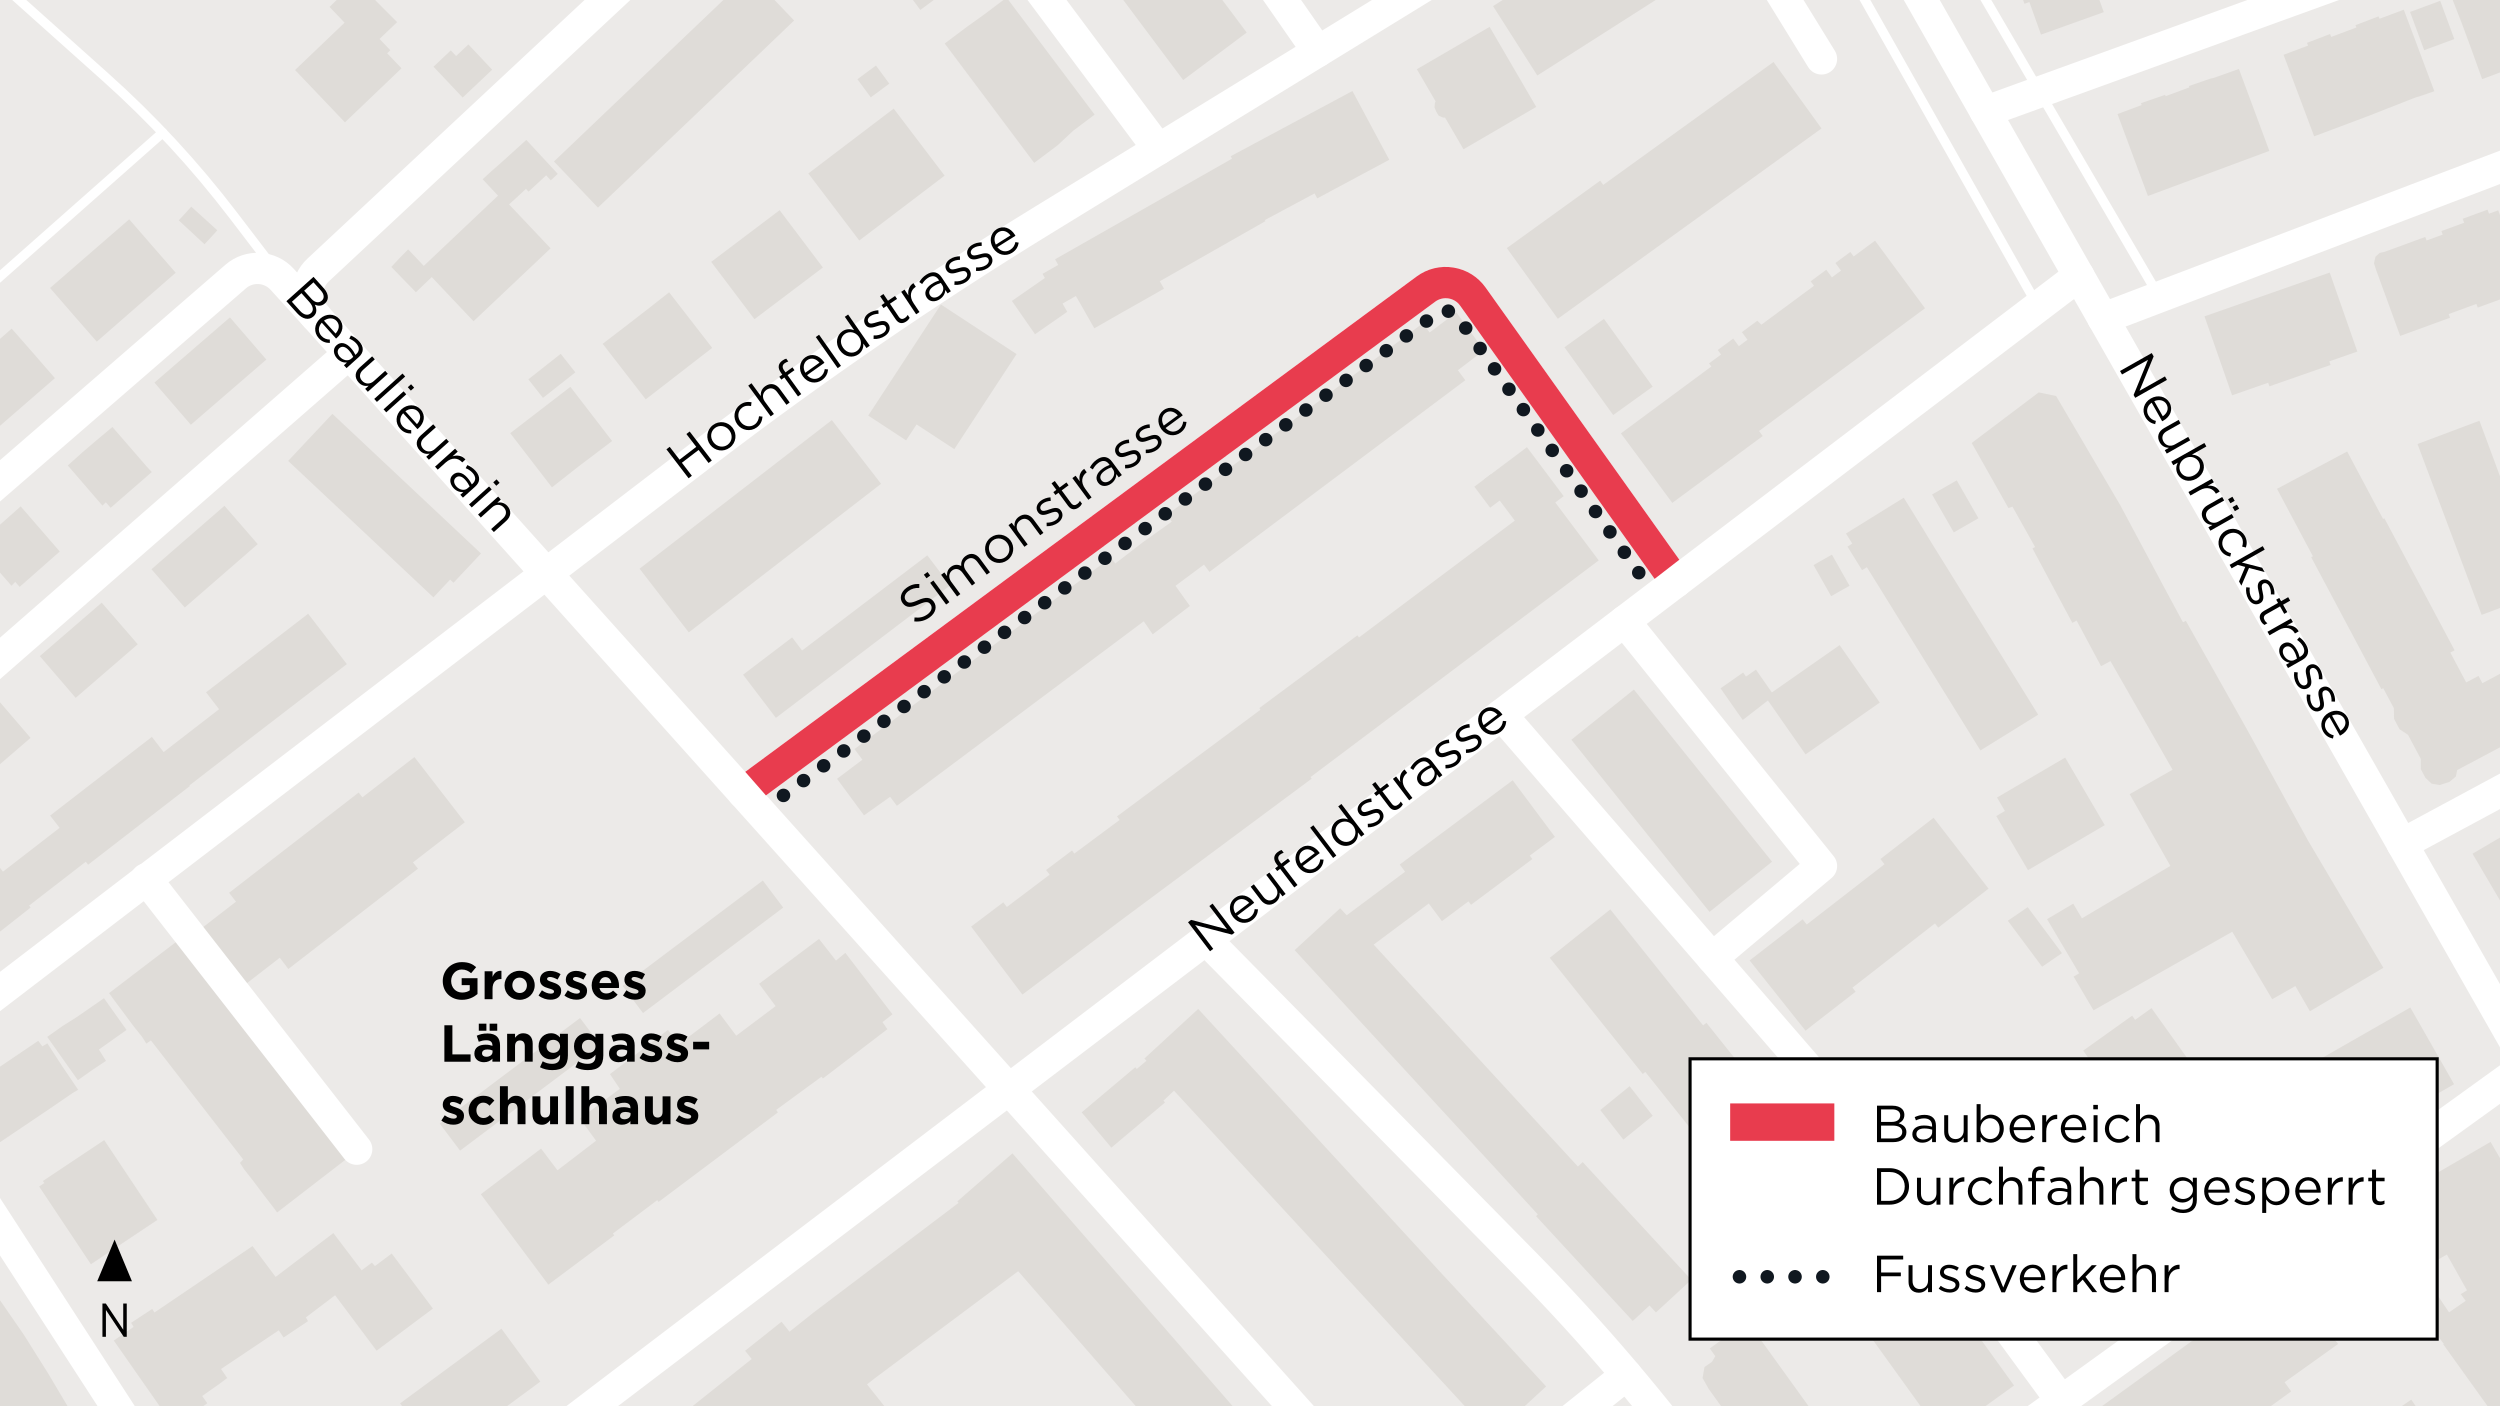 <?xml version="1.0" encoding="utf-8"?>
<!-- Generator: Adobe Illustrator 23.1.1, SVG Export Plug-In . SVG Version: 6.00 Build 0)  -->
<svg version="1.1" xmlns="http://www.w3.org/2000/svg" xmlns:xlink="http://www.w3.org/1999/xlink" x="0px" y="0px"
	 viewBox="0 0 1200 675" enable-background="new 0 0 1200 675" xml:space="preserve">
<g id="BG">
	<rect fill="#ECEAE8" width="1200" height="675"/>
</g>
<g id="Gebäude">
	<g>
		<defs>
			<rect id="SVGID_1_" width="1200" height="675"/>
		</defs>
		<clipPath id="SVGID_2_">
			<use xlink:href="#SVGID_1_"  overflow="visible"/>
		</clipPath>
		<g id="HATCH_205_" clip-path="url(#SVGID_2_)">
			
				<rect x="207.62" y="512.3" transform="matrix(0.799 -0.601 0.601 0.799 -262.725 254.761)" fill-rule="evenodd" clip-rule="evenodd" fill="#DFDCD8" width="84.31" height="16.27"/>
		</g>
		<g id="HATCH_203_" clip-path="url(#SVGID_2_)">
			
				<rect x="295.41" y="446.27" transform="matrix(0.799 -0.601 0.601 0.799 -205.383 294.231)" fill-rule="evenodd" clip-rule="evenodd" fill="#DFDCD8" width="84.23" height="16.27"/>
		</g>
		<g id="HATCH_202_" clip-path="url(#SVGID_2_)">
			<polygon fill-rule="evenodd" clip-rule="evenodd" fill="#DFDCD8" points="723.26,237.69 715.25,243.7 707.68,233.61 
				712.27,230.16 715.7,227.58 			"/>
		</g>
		<g id="HATCH_200_" clip-path="url(#SVGID_2_)">
			
				<rect x="413.75" y="33.67" transform="matrix(0.805 -0.593 0.593 0.805 58.515 256.267)" fill-rule="evenodd" clip-rule="evenodd" fill="#DFDCD8" width="11.07" height="10.82"/>
		</g>
		<g id="HATCH_143_" clip-path="url(#SVGID_2_)">
			<polygon fill-rule="evenodd" clip-rule="evenodd" fill="#DFDCD8" points="259.36,663.17 210.77,698.97 192.04,673.61 
				240.68,637.77 			"/>
		</g>
		<g id="HATCH_142_" clip-path="url(#SVGID_2_)">
			<polygon fill-rule="evenodd" clip-rule="evenodd" fill="#DFDCD8" points="846.19,644.53 877.82,688.43 879.05,687.55 
				897.52,713.18 876.21,728.54 872.04,730.38 866.43,729.71 862.78,725.68 851.15,709.65 846.95,703.82 834.64,686.75 
				830.43,680.92 820.21,666.74 817.22,661.46 818.15,656.17 821.75,653.69 823.35,650.96 820.68,647.26 838.76,634.23 
				839.78,635.64 			"/>
		</g>
		<g id="HATCH_141_" clip-path="url(#SVGID_2_)">
			<polygon fill-rule="evenodd" clip-rule="evenodd" fill="#DFDCD8" points="11.39,640.6 22.98,659.04 34.14,677.83 34.54,677.65 
				60.27,715.68 49.32,722.98 50.17,724.34 47.84,726.8 36.95,733.85 34.18,735.44 26.88,724.08 22.99,726.18 7.53,701.61 
				10.5,699.2 7.86,694.79 9.75,693.64 -1.74,675.67 -2.04,675.86 -13.26,657.98 -13.54,658.16 -23.49,642.59 -24.2,641.47 
				-30.42,631.72 -39.39,617.94 -14.46,602.11 -0.37,623.58 			"/>
		</g>
		<g id="HATCH_139_" clip-path="url(#SVGID_2_)">
			<polygon fill-rule="evenodd" clip-rule="evenodd" fill="#DFDCD8" points="160.02,591.86 173.59,609.76 178.51,606.07 
				179.96,607.71 188.02,601.68 207.8,628.11 180.76,648.34 160.84,621.72 146.83,632.35 147.84,634.17 136.11,642 133.81,638.55 
				106.1,657.11 109.05,661.45 105.52,664.11 97.06,670.07 99.5,673.56 87.55,681.92 84.78,678.3 84.37,678.76 80.54,680.55 
				54.61,643.46 64.11,636.93 62.95,634.94 73.08,628.27 74.12,630.01 121.21,598.11 123.36,600.96 132.3,612.92 			"/>
		</g>
		<g id="HATCH_138_" clip-path="url(#SVGID_2_)">
			<polygon fill-rule="evenodd" clip-rule="evenodd" fill="#DFDCD8" points="1132,588.6 1153.55,618.81 1138.76,629.36 
				1137.75,627.94 1119.05,641.28 1122.36,645.07 1096.59,663.47 1097.3,664.45 1099.77,667.87 1011.58,731.74 1012.9,733.56 
				1010.36,735.39 1010.27,735.46 1024.15,753.6 1027.13,751.32 1035.57,762.34 1035.65,762.27 1082.45,722.56 1082.93,723.13 
				1121.19,696.77 1157.4,671.82 1167.25,686.12 1177.84,701.5 1143.45,725.19 1106.15,750.5 1059.41,789.95 1031.14,813.94 
				1007.54,786.13 1009.97,784.07 1021.27,774.48 1009.17,783.75 1001.66,773.94 993.01,780.55 969.2,754.08 980.76,745.22 
				975.06,737.34 971.02,731.77 966.86,726.02 956.22,711.32 982.83,692.05 983.69,693.23 1071.93,629.33 1073.66,631.75 
				1075.73,630.28 1074.09,627.98 1121.76,594 1122.66,595.26 			"/>
		</g>
		<g id="HATCH_137_" clip-path="url(#SVGID_2_)">
			<polygon fill-rule="evenodd" clip-rule="evenodd" fill="#DFDCD8" points="485.97,553.61 650.26,742.18 623.81,765.23 
				488.73,610.18 419.65,661.75 416.18,664.51 472.07,734.66 467.65,738.18 470.4,741.64 460.8,749.28 458.05,745.83 445.44,755.87 
				430.1,768.09 400.94,791.33 329.25,701.34 317.61,686.74 360.81,652.32 357.65,648.36 375.14,634.42 378.95,639.22 
				390.51,630.01 460.13,577.36 459.52,576.66 			"/>
		</g>
		<g id="HATCH_135_" clip-path="url(#SVGID_2_)">
			<polygon fill-rule="evenodd" clip-rule="evenodd" fill="#DFDCD8" points="1195.46,548.1 1224.45,597.95 1223.85,598.3 
				1257.72,656.81 1279.18,691.95 1302.06,736.43 1317.8,764.74 1221.56,820.24 1182.87,767.15 1186.2,765.07 1185.39,764 
				1159.84,781.71 1149.83,767.28 1231,711 1239.06,722.62 1204.6,746.29 1206.61,749.29 1208.05,751.42 1212.15,748.86 
				1226.22,771.27 1229.68,774.62 1234.36,771.68 1232.47,768.61 1231.88,767.66 1251.54,755.38 1254.03,759.35 1256.76,757.72 
				1260.67,755.39 1274.98,746.86 1274.52,746.03 1266.46,750.58 1245.03,712.57 1244.14,713.1 1222.53,677.7 1218.15,671.41 
				1200.28,683.64 1172.74,645.24 1173.01,645.05 1166.42,636.43 1167.77,635.46 1158.76,622.89 1166.55,616.56 1175.53,629.93 
				1183.54,624.41 1181.17,621.19 1184.16,619.36 1174.5,602.16 1170.43,604.52 1165.87,596.67 1156.87,601.93 1144.7,580.99 
				1153.63,575.62 1152.24,573.23 			"/>
		</g>
		<g id="HATCH_134_" clip-path="url(#SVGID_2_)">
			<polygon fill-rule="evenodd" clip-rule="evenodd" fill="#DFDCD8" points="75.56,585.55 43.63,606.83 18.78,569.52 21.27,567.87 
				20.59,566.88 50.02,547.25 			"/>
		</g>
		<g id="HATCH_132_" clip-path="url(#SVGID_2_)">
			<polygon fill-rule="evenodd" clip-rule="evenodd" fill="#DFDCD8" points="1006.83,636.22 1000.55,640.79 992.13,629.22 
				986.11,620.94 979.88,612.39 953.35,575.95 948.06,568.69 942.81,561.47 936.33,552.58 942.61,548.01 961.49,534.27 
				967.58,529.83 996.47,569.52 999.28,573.38 1002.98,578.46 1005.87,582.42 1031.8,618.04 1025.7,622.47 			"/>
		</g>
		<g id="HATCH_131_" clip-path="url(#SVGID_2_)">
			<polygon fill-rule="evenodd" clip-rule="evenodd" fill="#DFDCD8" points="793.3,535.57 779.21,547.02 768.13,532.82 
				782.21,521.37 			"/>
		</g>
		<g id="HATCH_130_" clip-path="url(#SVGID_2_)">
			<polygon fill-rule="evenodd" clip-rule="evenodd" fill="#DFDCD8" points="18.36,499.59 20.33,502.26 22.72,500.8 29.9,511.84 
				37.51,523.07 34.94,524.6 23.39,532.5 -4.98,551.62 -12.53,540.39 -20.2,528.98 -18.38,527.77 -19.79,525.35 			"/>
		</g>
		<g id="HATCH_129_" clip-path="url(#SVGID_2_)">
			<polygon fill-rule="evenodd" clip-rule="evenodd" fill="#DFDCD8" points="575.13,484.28 692.08,611.4 718.52,639.86 
				727.58,649.69 742.13,665.48 716.3,689.28 564.32,524.4 563.52,523.53 558.46,528.31 559.21,529.2 533.46,550.87 519.2,533.93 
				544.95,512.26 545.66,513.11 550.29,509.17 550.03,508.88 549.3,508.09 			"/>
		</g>
		<g id="HATCH_128_" clip-path="url(#SVGID_2_)">
			<polygon fill-rule="evenodd" clip-rule="evenodd" fill="#DFDCD8" points="1147.44,537.82 1130.73,547.35 1064.37,594.61 
				999.92,504.3 1023.43,487.52 1024.85,489.52 1032.73,483.9 1074.96,543.09 1076.95,541.87 1075.22,539.44 1099.4,522.19 
				1097.88,520.06 1108.74,511.16 1128.67,499.77 1134.79,496.27 1156.95,483.59 1177.95,520.42 1163.37,528.74 1161.22,529.96 
				1150.71,535.95 			"/>
		</g>
		<g id="HATCH_126_" clip-path="url(#SVGID_2_)">
			<polygon fill-rule="evenodd" clip-rule="evenodd" fill="#DFDCD8" points="44.28,513.6 37.37,518.49 22.66,497.7 30.05,492.47 
				36.79,488.23 49.92,479.14 60.73,494.37 47.47,503.77 50.87,509.22 			"/>
		</g>
		<g id="HATCH_125_" clip-path="url(#SVGID_2_)">
			<polygon fill-rule="evenodd" clip-rule="evenodd" fill="#DFDCD8" points="86.19,450.85 166.72,555.97 133.01,581.99 
				131.1,579.39 126.79,573.81 121.32,566.56 117.2,561.29 115.17,558.19 116.75,556.55 72.44,499.41 70.24,500.93 68.22,497.7 
				64.15,492.62 58.62,485.18 54.68,479.91 52.35,476.69 			"/>
		</g>
		<g id="HATCH_124_" clip-path="url(#SVGID_2_)">
			<polygon fill-rule="evenodd" clip-rule="evenodd" fill="#DFDCD8" points="393.14,450.68 401.27,461.09 405.75,457.36 
				428.39,486.86 423.6,490.6 425.93,494.01 394.99,517.69 394.31,516.83 372.59,532.73 373.38,533.97 316.12,576.92 315.5,576.05 
				294.21,592.07 294.82,593 263.2,616.63 230.79,573.24 259.71,551.32 267.58,561.74 286.11,547.55 278.36,536.95 297.51,522.64 
				292.78,515.56 320.63,494.35 325.8,501.29 345.39,486.47 353.39,497.13 372.29,482.94 364.35,472.22 			"/>
		</g>
		<g id="HATCH_123_" clip-path="url(#SVGID_2_)">
			<polygon fill-rule="evenodd" clip-rule="evenodd" fill="#DFDCD8" points="772.94,436.5 817.49,492.2 819.07,490.93 
				872.75,558.08 866.98,562.68 866.69,562.92 876.96,575.15 882.71,570.54 896.67,588.03 907.67,580.1 926.13,605.72 
				924.72,606.73 966.74,665.04 932.51,689.72 890.49,631.41 887.17,633.8 881.01,625.24 875.28,617.28 877.03,616.02 
				870.46,606.91 873.88,604.45 851.98,574.68 851.13,575.35 845.05,580.22 843.34,581.58 835.41,571.66 833.99,572.8 
				821.01,556.56 822.43,555.42 789.74,514.53 788.52,515.52 743.89,459.76 			"/>
		</g>
		<g id="HATCH_122_" clip-path="url(#SVGID_2_)">
			<polygon fill-rule="evenodd" clip-rule="evenodd" fill="#DFDCD8" points="989.73,457.51 980.21,464.04 963.75,441.95 
				973.29,435.43 			"/>
		</g>
		<g id="HATCH_118_" clip-path="url(#SVGID_2_)">
			<polygon fill-rule="evenodd" clip-rule="evenodd" fill="#DFDCD8" points="951.57,428.82 930.35,445.27 928.78,443.24 
				889.18,474.07 890.7,476.02 870.5,491.68 866.67,494.75 839.81,461.01 844.13,457.67 865.27,441.27 867.22,443.78 904.54,414.84 
				902.6,412.33 925.19,394.8 928.12,392.53 954.5,426.55 			"/>
		</g>
		<g id="HATCH_116_" clip-path="url(#SVGID_2_)">
			<polygon fill-rule="evenodd" clip-rule="evenodd" fill="#DFDCD8" points="735.53,412.35 706.09,434.31 704.85,432.66 
				692.13,442.14 685.81,433.68 659.36,453.41 659.55,453.62 757.39,559.93 759.7,557.79 811.82,614.32 794.84,629.97 
				791.77,626.64 783.71,634.07 737.3,583.73 738.16,582.93 621.42,456.06 643.28,435.94 646.41,439.33 674.44,418.43 
				671.87,414.97 726.09,374.52 746.36,401.7 734.29,410.7 			"/>
		</g>
		<g id="HATCH_114_" clip-path="url(#SVGID_2_)">
			<polygon fill-rule="evenodd" clip-rule="evenodd" fill="#DFDCD8" points="986.68,409.92 973.44,417.68 958.2,391.7 
				962.35,389.26 958.57,382.81 991.27,363.64 1010.29,396.07 1006.68,398.19 999.49,402.41 994.02,405.62 			"/>
		</g>
		<g id="HATCH_113_" clip-path="url(#SVGID_2_)">
			<polygon fill-rule="evenodd" clip-rule="evenodd" fill="#DFDCD8" points="198.92,363.39 223.13,394.68 198.22,413.95 
				200.62,416.97 138.41,465.11 134.45,459.91 134.3,459.71 117,473.1 96.1,446.09 113.27,432.8 109.96,428.54 172.17,380.41 
				173.94,382.72 			"/>
		</g>
		<g id="HATCH_112_" clip-path="url(#SVGID_2_)">
			<polygon fill-rule="evenodd" clip-rule="evenodd" fill="#DFDCD8" points="14.66,354.19 -20.86,384.77 -37.95,364.98 
				-2.35,334.34 			"/>
		</g>
		<g id="HATCH_111_" clip-path="url(#SVGID_2_)">
			<polygon fill-rule="evenodd" clip-rule="evenodd" fill="#DFDCD8" points="1339.35,338.87 1330.61,355.38 1324.61,359.1 
				1330.78,370.56 1327.95,372.09 1327.71,372.22 1329.16,374.82 1327.07,380.13 1320.58,383.75 1314.96,382.01 1313.26,379.99 
				1238.87,420.32 1233.52,423.62 1273.68,491.89 1274.62,493.49 1281.98,489.17 1293.4,508.59 1286.05,512.91 1288,516.24 
				1300.6,508.81 1302.46,511.98 1304.15,514.84 1291.54,522.26 1319.88,570.42 1323.84,568.04 1332.46,562.97 1337.04,565.18 
				1346.94,582.01 1346.82,587.38 1338.2,592.45 1334.29,594.92 1352.94,626.64 1354.88,625.61 1379.58,526.82 1391.08,491.38 
				1386.96,490.07 1399.22,448.55 1439.69,460.51 1437.52,467.63 1433.14,482.06 1427.92,499.21 1416.14,535.73 1390.78,635.38 
				1389.93,652.87 1344.11,677.21 1334.06,660.14 1315.99,629.39 1312.63,623.44 1309.28,617.76 1304.62,610.07 1301.02,603.95 
				1297.12,597.32 1293.74,591.57 1289.52,584.4 1286.22,578.79 1282,571.63 1278.85,566.26 1272.99,556.31 1269.74,550.76 
				1266.52,544.71 1263.02,538.76 1259.12,532.49 1255.62,526.55 1251.25,519.35 1247.58,513.09 1244.74,508.27 1241.24,502.32 
				1237.03,495.16 1233.3,488.82 1229.33,482.08 1225.64,475.79 1221.07,468.04 1217.64,462.2 1215.42,458.43 1197.42,427.83 
				1186.81,409.79 1221.69,389.27 1314.09,339.54 1316.53,344.08 1316.68,344.36 1334.23,334.25 1336.73,334.87 1338.44,337.35 			
				"/>
		</g>
		<g id="HATCH_110_" clip-path="url(#SVGID_2_)">
			
				<rect x="782.96" y="331.01" transform="matrix(0.78 -0.626 0.626 0.78 -63.678 587.022)" fill-rule="evenodd" clip-rule="evenodd" fill="#DFDCD8" width="38.49" height="105.94"/>
		</g>
		<g id="HATCH_108_" clip-path="url(#SVGID_2_)">
			<polygon fill-rule="evenodd" clip-rule="evenodd" fill="#DFDCD8" points="883.02,309.65 902.29,337.24 866.66,362.11 
				848.59,336.23 836.52,345.6 831.39,338.31 825.86,330.39 836.71,322.81 838.07,324.75 839.76,323.58 842.84,321.42 
				850.49,332.37 			"/>
		</g>
		<g id="HATCH_106_" clip-path="url(#SVGID_2_)">
			<polygon fill-rule="evenodd" clip-rule="evenodd" fill="#DFDCD8" points="117.5,356.45 90.92,377 91.14,377.29 42.3,415.06 
				41.18,413.62 13.97,434.67 14.7,435.62 -35.06,474.78 -43.47,463.95 -41.72,462.61 -49.96,451.97 -1.58,414.53 1.41,418.4 
				28.61,397.36 24.06,391.48 72.9,353.7 78.54,361 105.15,340.42 98.9,332.31 147.91,294.59 166.49,318.77 122.02,352.96 			"/>
		</g>
		<g id="HATCH_105_" clip-path="url(#SVGID_2_)">
			<polygon fill-rule="evenodd" clip-rule="evenodd" fill="#DFDCD8" points="66.12,309.24 36.33,334.97 19.1,314.94 48.82,289.28 
							"/>
		</g>
		<g id="HATCH_103_" clip-path="url(#SVGID_2_)">
			<polygon fill-rule="evenodd" clip-rule="evenodd" fill="#DFDCD8" points="456.08,281 372.43,344.58 356.67,323.85 380.22,305.95 
				385,312.24 445.1,266.56 			"/>
		</g>
		<g id="HATCH_102_" clip-path="url(#SVGID_2_)">
			<polygon fill-rule="evenodd" clip-rule="evenodd" fill="#DFDCD8" points="883.32,283.69 878.95,286.17 870.49,271.23 
				874.86,268.75 879.32,266.23 887.78,281.17 			"/>
		</g>
		<g id="HATCH_100_" clip-path="url(#SVGID_2_)">
			<polygon fill-rule="evenodd" clip-rule="evenodd" fill="#DFDCD8" points="28.69,264.72 9.43,281.7 7.31,279.29 5.51,281.16 
				-11.44,261.75 -3.97,255.36 2.2,249.91 9.92,243.06 26.61,262.32 			"/>
		</g>
		<g id="HATCH_99_" clip-path="url(#SVGID_2_)">
			<polygon fill-rule="evenodd" clip-rule="evenodd" fill="#DFDCD8" points="123.71,261.17 88.69,291.61 72.7,273.24 107.74,242.78 
							"/>
		</g>
		<g id="HATCH_98_" clip-path="url(#SVGID_2_)">
			<polygon fill-rule="evenodd" clip-rule="evenodd" fill="#DFDCD8" points="926.04,258.8 978.33,343.04 950.6,360.22 
				934.87,334.83 930.17,327.24 925.54,319.79 912.32,298.44 907.55,290.75 902.99,283.38 896.09,272.26 893.8,273.68 
				886.79,262.36 889.08,260.93 886.07,256.08 913.8,238.9 920.11,249.08 923.18,254.05 			"/>
		</g>
		<g id="HATCH_97_" clip-path="url(#SVGID_2_)">
			
				<rect x="931.58" y="232.94" transform="matrix(0.868 -0.497 0.497 0.868 3.009 498.158)" fill-rule="evenodd" clip-rule="evenodd" fill="#DFDCD8" width="13.65" height="20.96"/>
		</g>
		<g id="HATCH_96_" clip-path="url(#SVGID_2_)">
			<polygon fill-rule="evenodd" clip-rule="evenodd" fill="#DFDCD8" points="1126.64,216.71 1143.88,249.1 1144.5,248.77 
				1178.21,312.13 1176.15,313.22 1183.78,327.56 1189.68,324.43 1191.54,327.93 1210.76,317.73 1211.01,318.27 1213.36,317.17 
				1212.09,314.42 1221.92,309.86 1231.21,305.55 1232.48,308.3 1239.67,304.97 1253.11,333.95 1244.43,337.98 1236.64,341.59 
				1227.52,345.82 1224.52,347.22 1223.95,345.97 1222.26,351.14 1219.86,352.83 1216.29,354.25 1213.18,354.13 1210.55,353.1 
				1179.43,369.65 1178.83,372.71 1175.73,375.31 1171.12,376.81 1167.19,376.17 1164.18,373.32 1161.99,369.2 1162,364.28 
				1155.84,352.71 1151.8,350.05 1149.14,345.05 1149.05,339.93 1143.95,330.34 1143.07,330.81 1109.37,267.46 1110.2,267.02 
				1092.96,234.63 			"/>
		</g>
		<g id="HATCH_94_" clip-path="url(#SVGID_2_)">
			<polygon fill-rule="evenodd" clip-rule="evenodd" fill="#DFDCD8" points="767.39,268.99 675.91,337.79 629.05,373 629.62,373.74 
				538.95,441.09 490.76,477.39 481.68,465.37 475.7,457.44 466.14,444.76 481.59,433.1 483.28,435.35 503.82,419.85 502.12,417.6 
				514.56,408.22 515.67,409.72 537.42,393.56 536.16,391.87 605.04,340.66 604.47,339.87 651.56,304.94 652.31,305.97 727.1,249.9 
				712.27,230.16 732.93,214.64 750.58,238.15 746.54,241.18 			"/>
		</g>
		<g id="HATCH_92_" clip-path="url(#SVGID_2_)">
			<polygon fill-rule="evenodd" clip-rule="evenodd" fill="#DFDCD8" points="72.87,226.57 53.11,243.74 50.8,241.09 49.17,242.71 
				32.54,223.43 39.67,217.03 46.26,211.4 53.96,204.95 70.55,224.09 			"/>
		</g>
		<g id="HATCH_91_" clip-path="url(#SVGID_2_)">
			<polygon fill-rule="evenodd" clip-rule="evenodd" fill="#DFDCD8" points="1201.43,291.3 1191.19,295.14 1160.4,213.12 
				1170.63,209.28 1179.78,205.84 1190.13,201.95 1204.29,240.19 1206.78,246.82 1211.68,259.9 1214.69,267.9 1220.93,283.97 
				1210.58,287.86 			"/>
		</g>
		<g id="HATCH_90_" clip-path="url(#SVGID_2_)">
			<polygon fill-rule="evenodd" clip-rule="evenodd" fill="#DFDCD8" points="422.91,232.23 330.62,303.55 322.07,292.49 
				315.48,283.96 306.99,272.97 399.28,201.64 407.77,212.63 414.36,221.16 			"/>
		</g>
		<g id="HATCH_89_" clip-path="url(#SVGID_2_)">
			<polygon fill-rule="evenodd" clip-rule="evenodd" fill="#DFDCD8" points="230.88,265.68 217.68,279.73 216.05,278.2 
				208.03,286.74 138.31,221.24 159.54,198.64 			"/>
		</g>
		<g id="HATCH_88_" clip-path="url(#SVGID_2_)">
			<polygon fill-rule="evenodd" clip-rule="evenodd" fill="#DFDCD8" points="1017.8,242.62 1034.37,273.64 1034.85,274.55 
				1035.47,275.7 1036.11,276.9 1036.88,278.35 1037.5,279.52 1038,280.46 1047.83,298.71 1049.2,297.98 1078.7,350.37 
				1107.78,403.35 1144.01,464.54 1108.76,485.41 1101.78,473.31 1090.65,479.62 1071.48,447.23 1004.9,484.95 995.32,468.76 
				997.98,467.18 982.58,441.19 995.15,433.75 999.32,440.8 1041.78,415.63 1022.23,381.2 1041.47,370.23 1042.84,369.46 
				1013.02,317.34 1008.5,319.76 996.77,297.86 994.71,298.97 975.58,263.23 976.84,262.56 965.98,243.2 964.04,243.86 
				946.41,212.63 978.6,188.34 986.93,190.09 993.02,200.46 993.69,201.59 994.4,202.8 995.21,204.18 996.01,205.54 996.72,206.75 
				997.39,207.89 1013.49,235.29 1014.16,236.42 1014.86,237.63 1015.67,239 1016.48,240.37 1017.19,241.58 			"/>
		</g>
		<g id="HATCH_87_" clip-path="url(#SVGID_2_)">
			<polygon fill-rule="evenodd" clip-rule="evenodd" fill="#DFDCD8" points="277.47,224.07 264.93,233.94 244.9,207.92 
				273.79,185.68 293.82,211.7 			"/>
		</g>
		<g id="HATCH_85_" clip-path="url(#SVGID_2_)">
			
				<rect x="255.09" y="174.78" transform="matrix(0.785 -0.619 0.619 0.785 -54.827 202.778)" fill-rule="evenodd" clip-rule="evenodd" fill="#DFDCD8" width="19.79" height="11.34"/>
		</g>
		<g id="HATCH_84_" clip-path="url(#SVGID_2_)">
			<polygon fill-rule="evenodd" clip-rule="evenodd" fill="#DFDCD8" points="26.36,181.51 -11.55,214.41 -21.82,202.58 
				-32.1,190.87 5.61,157.73 15.93,169.49 			"/>
		</g>
		<g id="HATCH_82_" clip-path="url(#SVGID_2_)">
			
				<rect x="760.18" y="155.9" transform="matrix(0.812 -0.584 0.584 0.812 42.624 484.041)" fill-rule="evenodd" clip-rule="evenodd" fill="#DFDCD8" width="23.35" height="40.06"/>
		</g>
		<g id="HATCH_81_" clip-path="url(#SVGID_2_)">
			<polygon fill-rule="evenodd" clip-rule="evenodd" fill="#DFDCD8" points="127.84,172.59 91.6,203.89 74.12,183.65 110.37,152.34 
							"/>
		</g>
		<g id="HATCH_80_" clip-path="url(#SVGID_2_)">
			<polygon fill-rule="evenodd" clip-rule="evenodd" fill="#DFDCD8" points="699.02,149.93 712.31,168.14 699.78,177.71 
				703.36,182.49 580.53,274.51 578.05,271.19 577.91,271.01 564.23,281.19 571.15,290.86 553.29,304.48 549.01,298.21 
				430.5,386.79 427.26,382.46 414.72,391.37 401.78,373.82 413.95,364.65 410.15,359.56 533.19,267.59 534.99,270.01 
				535.34,270.47 548.65,260.22 562.46,250.38 562.31,250.18 560.08,247.2 682.91,155.19 686.22,159.6 			"/>
		</g>
		<g id="HATCH_79_" clip-path="url(#SVGID_2_)">
			<polygon fill-rule="evenodd" clip-rule="evenodd" fill="#DFDCD8" points="485.1,174.31 459.66,213.16 458.06,215.59 
				439.95,203.73 434.93,211.39 416.74,199.47 451.65,146.17 487.96,169.96 			"/>
		</g>
		<g id="HATCH_78_" clip-path="url(#SVGID_2_)">
			<polygon fill-rule="evenodd" clip-rule="evenodd" fill="#DFDCD8" points="341.85,166.97 309.95,191.69 289.28,165.02 
				300.51,156.42 311.97,147.54 321.18,140.3 			"/>
		</g>
		<g id="HATCH_77_" clip-path="url(#SVGID_2_)">
			<polygon fill-rule="evenodd" clip-rule="evenodd" fill="#DFDCD8" points="1115.36,176.34 1091.48,184.68 1089.32,185.43 
				1088.72,183.71 1079.29,187 1071.4,189.76 1058.15,151.84 1118.26,130.82 1131.52,168.74 1127.39,170.19 1118.07,173.44 
				1118.67,175.18 			"/>
		</g>
		<g id="HATCH_74_" clip-path="url(#SVGID_2_)">
			<polygon fill-rule="evenodd" clip-rule="evenodd" fill="#DFDCD8" points="900.02,115.51 924.01,147.97 844.33,206.88 
				846.11,209.29 835.77,216.94 814.66,232.55 803.42,240.85 802.7,241.39 790.09,224.32 778.03,208.02 799.15,192.4 821.44,175.92 
				820.33,174.43 826.11,170.16 824.51,168 831.94,162.51 834.64,166.15 838.8,163.08 836.1,159.43 843.51,153.94 845.47,155.84 
				870.71,137.18 869.12,135.02 876.61,129.47 879.31,133.13 883.69,129.89 880.99,126.24 888.16,120.93 889.76,123.1 			"/>
		</g>
		<g id="HATCH_73_" clip-path="url(#SVGID_2_)">
			<polygon fill-rule="evenodd" clip-rule="evenodd" fill="#DFDCD8" points="84.34,130.91 46.45,164 35.1,151.01 24.02,138.23 
				62.02,105.26 73.04,117.96 			"/>
		</g>
		<g id="HATCH_72_" clip-path="url(#SVGID_2_)">
			<polygon fill-rule="evenodd" clip-rule="evenodd" fill="#DFDCD8" points="365.06,151.01 362.14,153.21 341.36,125.7 
				348.88,120.02 353.18,116.77 360.25,111.43 374.22,100.88 394.99,128.4 373.96,144.28 			"/>
		</g>
		<g id="HATCH_71_" clip-path="url(#SVGID_2_)">
			<polygon fill-rule="evenodd" clip-rule="evenodd" fill="#DFDCD8" points="1194.02,100.64 1194.72,102.56 1199.15,100.94 
				1213.04,138.97 1189.31,147.64 1188.67,145.88 1175.36,150.74 1176.01,152.5 1152.09,161.24 1140.56,129.65 1139.51,126.41 
				1140.22,123.21 1142.26,121.38 1144.43,120.93 1164.13,113.73 1164.75,115.44 1172.5,112.6 1171.88,110.9 1182.78,106.92 
				1182.08,105 			"/>
		</g>
		<g id="HATCH_70_" clip-path="url(#SVGID_2_)">
			<polygon fill-rule="evenodd" clip-rule="evenodd" fill="#DFDCD8" points="101.2,113.97 98.16,117.24 85.79,105.77 88.78,102.54 
				91.8,99.2 104.31,110.54 			"/>
		</g>
		<g id="HATCH_68_" clip-path="url(#SVGID_2_)">
			<polygon fill-rule="evenodd" clip-rule="evenodd" fill="#DFDCD8" points="267.73,83.45 264.37,86.56 262.15,84.17 253.69,92 
				252.46,90.65 247.9,94.89 244.35,98.11 249.46,103.52 254.33,108.67 264.29,119.2 227.29,154.19 217.33,143.67 212.46,138.52 
				207.24,132.99 203.73,136.35 199.62,140.27 187.83,128.14 191.75,123.92 195.92,119.69 203.41,127.62 239.05,93.91 231.66,86.03 
				235.95,82.11 240.7,77.95 252.63,67.15 			"/>
		</g>
		<g id="HATCH_66_" clip-path="url(#SVGID_2_)">
			
				<rect x="395.04" y="63.53" transform="matrix(0.796 -0.605 0.605 0.796 35.108 271.695)" fill-rule="evenodd" clip-rule="evenodd" fill="#DFDCD8" width="51.47" height="40.42"/>
		</g>
		<g id="HATCH_65_" clip-path="url(#SVGID_2_)">
			<polygon fill-rule="evenodd" clip-rule="evenodd" fill="#DFDCD8" points="666.85,76.69 632.27,95.22 630.99,92.84 607.14,105.62 
				607.4,106.15 556.69,135 558.72,138.56 547.97,144.69 538.86,149.82 525.27,157.59 518.79,146.19 516.78,142.72 516.42,142.08 
				510.03,145.71 512.27,149.67 496.81,160.43 485.7,144.45 501.54,133.44 500.41,131.45 507.93,127.16 507.87,127.05 
				506.43,124.45 591.35,76.16 590.74,74.98 649.16,43.68 649.99,45.22 651.51,48.05 655.91,56.27 658.69,61.46 660.41,64.67 			"/>
		</g>
		<g id="HATCH_64_" clip-path="url(#SVGID_2_)">
			<polygon fill-rule="evenodd" clip-rule="evenodd" fill="#DFDCD8" points="1074.68,33.09 1089.29,72.43 1048.17,87.7 
				1043.15,89.56 1037.79,91.56 1031,94.07 1027.68,85.15 1017.55,57.86 1016.39,54.74 1027.99,50.43 1027.68,49.52 1028.68,49.18 
				1030.07,48.7 1031.73,48.12 1033.53,47.5 1035.33,46.88 1036.96,46.32 1038.32,45.85 1039.28,45.52 1039.5,46.16 1050.9,41.93 
				1050.68,41.3 1051.69,40.95 1053.07,40.47 1054.74,39.9 1056.53,39.28 1058.33,38.66 1059.97,38.09 1061.32,37.63 1062.34,37.48 
							"/>
		</g>
		<g id="HATCH_63_" clip-path="url(#SVGID_2_)">
			<polygon fill-rule="evenodd" clip-rule="evenodd" fill="#DFDCD8" points="839.89,86.52 833.59,91.06 824.17,97.86 814.2,105.05 
				794.99,118.92 792.59,120.66 747.75,153.01 735.29,135.74 723.26,119.08 768.09,86.72 769.55,88.74 851.29,29.75 874.32,61.66 
				867.17,66.82 855.56,75.2 			"/>
		</g>
		<g id="HATCH_59_" clip-path="url(#SVGID_2_)">
			<polygon fill-rule="evenodd" clip-rule="evenodd" fill="#DFDCD8" points="224.83,21.33 236.24,33.45 222.08,46.83 208.08,32.02 
				216.38,24.18 218.93,26.89 			"/>
		</g>
		<g id="HATCH_57_" clip-path="url(#SVGID_2_)">
			<polygon fill-rule="evenodd" clip-rule="evenodd" fill="#DFDCD8" points="721.9,60.34 702.48,71.66 701.78,70.45 693.62,56.45 
				692.67,56.44 690.62,55.58 690.06,54.71 689.37,53.53 688.57,51.55 688.75,49.43 689.09,48.67 680.09,33.23 715.01,12.89 
				737.39,51.32 734.05,53.26 			"/>
		</g>
		<g id="HATCH_56_" clip-path="url(#SVGID_2_)">
			<polygon fill-rule="evenodd" clip-rule="evenodd" fill="#DFDCD8" points="1154.67,6.94 1158.77,17.87 1168.49,43.79 
				1160.93,46.37 1160.19,46.56 1159.15,46.93 1157.88,47.39 1136.12,55.94 1122.91,60.89 1110.79,65.44 1096.11,26.3 
				1107.88,21.88 1107.38,20.56 1108.26,20.22 1109.55,19.73 1111.14,19.12 1112.88,18.45 1114.63,17.79 1116.23,17.17 
				1117.54,16.67 1118.45,16.33 1118.98,17.72 1131.06,13.19 1130.64,12.08 1131.53,11.74 1132.82,11.25 1134.41,10.64 
				1136.15,9.98 1137.89,9.31 1139.49,8.7 1140.8,8.2 1141.71,7.85 1142.16,9.02 1153.81,4.65 			"/>
		</g>
		<g id="HATCH_55_" clip-path="url(#SVGID_2_)">
			
				<rect x="1160.11" y="2.73" transform="matrix(0.938 -0.346 0.346 0.938 67.703 404.568)" fill-rule="evenodd" clip-rule="evenodd" fill="#DFDCD8" width="15.43" height="19.57"/>
		</g>
		<g id="HATCH_54_" clip-path="url(#SVGID_2_)">
			<polygon fill-rule="evenodd" clip-rule="evenodd" fill="#DFDCD8" points="507.63,69.75 496.41,78.17 453.46,20.87 464.04,12.93 
				472.4,6.95 483.17,-1.16 525.42,55.02 515.16,62.73 			"/>
		</g>
		<g id="HATCH_53_" clip-path="url(#SVGID_2_)">
			<polygon fill-rule="evenodd" clip-rule="evenodd" fill="#DFDCD8" points="192.73,32.78 165.57,58.73 153.8,46.37 143.12,35.18 
				141.62,33.6 165.4,10.88 158.17,3.32 171.11,-9.29 180.87,0.84 190.62,10.61 182.18,18.69 187.36,24.11 185.84,25.57 			"/>
		</g>
		<g id="HATCH_52_" clip-path="url(#SVGID_2_)">
			<polygon fill-rule="evenodd" clip-rule="evenodd" fill="#DFDCD8" points="1226.63,-24.7 1241.99,16.29 1232.86,19.71 
				1230.41,20.63 1217.26,25.56 1218.17,27.97 1210.85,30.71 1203.56,33.44 1198.97,35.16 1191.43,37.99 1186.22,23.5 1181.59,11 
				1175.17,-5.42 1185.05,-9.12 1184.32,-11.05 1197.35,-15.93 1198.07,-14 			"/>
		</g>
		<g id="HATCH_51_" clip-path="url(#SVGID_2_)">
			<polygon fill-rule="evenodd" clip-rule="evenodd" fill="#DFDCD8" points="359.08,30.97 287.02,99.65 276.58,88.71 265.9,77.5 
				269.6,73.98 274.74,69.08 280.03,64.04 284.85,59.44 290.12,54.41 295.09,49.67 300.44,44.58 305.12,40.11 310.42,35.06 
				315.49,30.24 320.99,24.99 325.84,20.37 330.57,15.85 336.08,10.61 340.85,6.06 346.21,0.94 351.49,-4.09 356.9,-9.24 
				358.49,-10.79 347.28,-22.43 360.52,-35.2 373.29,-21.95 361.59,-10.68 370.73,-1.1 381.17,9.84 365.89,24.47 			"/>
		</g>
		<g id="HATCH_50_" clip-path="url(#SVGID_2_)">
			<polygon fill-rule="evenodd" clip-rule="evenodd" fill="#DFDCD8" points="993.26,-40.45 1009.81,5.83 979.68,16.61 974.1,0.98 
				971.74,1.83 960.77,-28.84 			"/>
		</g>
		<g id="HATCH_47_" clip-path="url(#SVGID_2_)">
			<polygon fill-rule="evenodd" clip-rule="evenodd" fill="#DFDCD8" points="806.55,-54.42 827.8,-21.11 818.42,-15.13 
				808.87,-9.03 803.2,-5.42 793.79,0.59 779.69,9.59 761.11,21.44 748.55,29.46 739.24,35.39 737.91,36.24 716.66,2.94 718,2.09 
				734.92,-8.72 732.83,-12 740.16,-16.68 742.25,-13.39 748.31,-17.26 746.22,-20.54 753.2,-25 755.29,-21.71 773.84,-33.55 
				771.85,-36.9 778.91,-41.4 781,-38.12 786.67,-41.73 784.57,-45.02 795.07,-51.72 797.17,-48.43 			"/>
		</g>
		<g id="HATCH_43_" clip-path="url(#SVGID_2_)">
			<polygon fill-rule="evenodd" clip-rule="evenodd" fill="#DFDCD8" points="453.16,-3.7 441.76,4.78 395.89,-56.9 407.29,-65.38 
				415.05,-71.15 425.88,-79.21 471.75,-17.53 460.92,-9.47 			"/>
		</g>
		<g id="HATCH_37_" clip-path="url(#SVGID_2_)">
			<polygon fill-rule="evenodd" clip-rule="evenodd" fill="#DFDCD8" points="577.73,31.1 567.93,38.43 532.08,-9.47 533.24,-10.34 
				455.7,-112.63 465.8,-120.29 477.37,-129.06 486.62,-136.08 564.27,-33.64 562.53,-32.33 598.42,15.62 588.97,22.69 			"/>
		</g>
	</g>
</g>
<g id="Quartierstrassen">
	<g>
		<defs>
			<rect id="SVGID_3_" width="1200" height="675"/>
		</defs>
		<clipPath id="SVGID_4_">
			<use xlink:href="#SVGID_3_"  overflow="visible"/>
		</clipPath>
		
			<path clip-path="url(#SVGID_4_)" fill="none" stroke="#FFFFFF" stroke-width="15" stroke-linecap="round" stroke-linejoin="round" stroke-miterlimit="10" d="
			M-48.9,513.33l387.16-296.19c52.28-40,106.58-77.28,162.69-111.69l357.78-219.45"/>
		
			<path clip-path="url(#SVGID_4_)" fill="none" stroke="#FFFFFF" stroke-width="15" stroke-linecap="round" stroke-linejoin="round" stroke-miterlimit="10" d="
			M-144.27,1000.73L997.81,132.39"/>
		
			<path clip-path="url(#SVGID_4_)" fill="none" stroke="#FFFFFF" stroke-width="15" stroke-linecap="round" stroke-linejoin="round" stroke-miterlimit="10" d="
			M1392.97,826.54L828.04-165.82"/>
		
			<path clip-path="url(#SVGID_4_)" fill="none" stroke="#FFFFFF" stroke-width="15" stroke-linecap="round" stroke-linejoin="round" stroke-miterlimit="10" d="
			M1396.16,5.66l-386.71,147.19"/>
		
			<line clip-path="url(#SVGID_4_)" fill="none" stroke="#FFFFFF" stroke-width="15" stroke-linecap="round" stroke-linejoin="round" stroke-miterlimit="10" x1="952.95" y1="53.59" x2="1387.38" y2="-103.95"/>
		
			<path clip-path="url(#SVGID_4_)" fill="none" stroke="#FFFFFF" stroke-width="15" stroke-linecap="round" stroke-linejoin="round" stroke-miterlimit="10" d="
			M1153.06,405.11l229.15-123.42"/>
		
			<line clip-path="url(#SVGID_4_)" fill="none" stroke="#FFFFFF" stroke-width="15" stroke-linecap="round" stroke-linejoin="round" stroke-miterlimit="10" x1="131.15" y1="791.33" x2="-48.9" y2="513.33"/>
		
			<path clip-path="url(#SVGID_4_)" fill="none" stroke="#FFFFFF" stroke-width="15" stroke-linecap="round" stroke-linejoin="round" stroke-miterlimit="10" d="
			M822.08,712.5c-27.55-37.63-57.8-73.21-90.52-106.44L578.84,450.94"/>
		
			<path clip-path="url(#SVGID_4_)" fill="none" stroke="#FFFFFF" stroke-width="15" stroke-linecap="round" stroke-linejoin="round" stroke-miterlimit="10" d="
			M403.32,961.81l377.38-301.85"/>
		
			<line clip-path="url(#SVGID_4_)" fill="none" stroke="#FFFFFF" stroke-width="15" stroke-linecap="round" stroke-linejoin="round" stroke-miterlimit="10" x1="860.76" y1="765.36" x2="1213.33" y2="510.97"/>
		
			<path clip-path="url(#SVGID_4_)" fill="none" stroke="#FFFFFF" stroke-width="15" stroke-linecap="round" stroke-linejoin="round" stroke-miterlimit="10" d="
			M679.65,740.79L151.71,151.97c-5.81-6.48-5.37-16.43,1-22.37l538.99-503.05"/>
		
			<line clip-path="url(#SVGID_4_)" fill="none" stroke="#FFFFFF" stroke-width="15" stroke-linecap="round" stroke-linejoin="round" stroke-miterlimit="10" x1="487.95" y1="-183.29" x2="632.57" y2="24.71"/>
		
			<line clip-path="url(#SVGID_4_)" fill="none" stroke="#FFFFFF" stroke-width="15" stroke-linecap="round" stroke-linejoin="round" stroke-miterlimit="10" x1="556.04" y1="71.65" x2="415.95" y2="-116.09"/>
		
			<path clip-path="url(#SVGID_4_)" fill="none" stroke="#FFFFFF" stroke-width="15" stroke-linecap="round" stroke-linejoin="round" stroke-miterlimit="10" d="
			M356.67,380.57l327.77-241.82c7.19-5.31,17.34-3.69,22.52,3.6l97.53,137.03"/>
		
			<path clip-path="url(#SVGID_4_)" fill="none" stroke="#FFFFFF" stroke-width="15" stroke-linecap="round" stroke-linejoin="round" stroke-miterlimit="10" d="
			M720.68,343.09l160.53,185.2c11.45,13.2,22.34,26.87,32.67,40.97l75.61,103.22"/>
		
			<polyline clip-path="url(#SVGID_4_)" fill="none" stroke="#FFFFFF" stroke-width="15" stroke-linecap="round" stroke-linejoin="round" stroke-miterlimit="10" points="
			779.76,298.17 874.32,415.69 821.88,459.83 		"/>
		
			<path clip-path="url(#SVGID_4_)" fill="none" stroke="#FFFFFF" stroke-width="15" stroke-linecap="round" stroke-linejoin="round" stroke-miterlimit="10" d="
			M151.71,151.97l-16.27-17.9c-5.84-6.43-15.75-7.02-22.31-1.33l-253.83,220.02"/>
		
			<line clip-path="url(#SVGID_4_)" fill="none" stroke="#FFFFFF" stroke-width="15" stroke-linecap="round" stroke-linejoin="round" stroke-miterlimit="10" x1="-107.83" y1="410.24" x2="167.56" y2="169.64"/>
		
			<line clip-path="url(#SVGID_4_)" fill="none" stroke="#FFFFFF" stroke-width="15" stroke-linecap="round" stroke-linejoin="round" stroke-miterlimit="10" x1="874.32" y1="28.28" x2="806.4" y2="-81.91"/>
		
			<line clip-path="url(#SVGID_4_)" fill="none" stroke="#FFFFFF" stroke-width="15" stroke-linecap="round" stroke-linejoin="round" stroke-miterlimit="10" x1="171.22" y1="551.62" x2="70.12" y2="421.85"/>
	</g>
</g>
<g id="Fusswege">
	<g>
		<defs>
			<rect id="SVGID_5_" width="1200" height="675"/>
		</defs>
		<clipPath id="SVGID_6_">
			<use xlink:href="#SVGID_5_"  overflow="visible"/>
		</clipPath>
		
			<path clip-path="url(#SVGID_6_)" fill="none" stroke="#FFFFFF" stroke-width="4.5" stroke-linecap="round" stroke-linejoin="round" stroke-miterlimit="10" d="
			M135.44,134.07l-23.5-30.77C93.58,79.25,72.99,57,50.43,36.83l-547.06-489.14"/>
		
			<line clip-path="url(#SVGID_6_)" fill="none" stroke="#FFFFFF" stroke-width="4.5" stroke-linecap="round" stroke-linejoin="round" stroke-miterlimit="10" x1="-176.98" y1="289.28" x2="78.07" y2="63.68"/>
		
			<path clip-path="url(#SVGID_6_)" fill="none" stroke="#FFFFFF" stroke-width="4.5" stroke-linecap="round" stroke-linejoin="round" stroke-miterlimit="10" d="
			M858.54-162.04l177.97,304.6"/>
		
			<path clip-path="url(#SVGID_6_)" fill="none" stroke="#FFFFFF" stroke-width="4.5" stroke-linecap="round" stroke-linejoin="round" stroke-miterlimit="10" d="
			M850.88-78.41L978.32,147.2"/>
	</g>
</g>
<g id="Legende">
	<g>
		<g>
			<rect x="811.23" y="508.23" fill="#FFFFFF" width="358.61" height="134.55"/>
			<path d="M1169.09,508.98v133.05H811.98V508.98H1169.09 M1170.59,507.48H810.48v136.05h360.11V507.48L1170.59,507.48z"/>
		</g>
		<g>
			<rect x="880.48" y="508.97" fill="none" width="290.11" height="135.35"/>
			<path d="M900.96,530.73h7.45c2,0,3.57,0.57,4.57,1.55c0.73,0.75,1.12,1.67,1.12,2.8v0.05c0,2.27-1.4,3.45-2.77,4.05
				c2.07,0.62,3.75,1.83,3.75,4.22v0.05c0,3-2.52,4.77-6.35,4.77h-7.77V530.73z M912.1,535.35c0-1.72-1.38-2.85-3.87-2.85h-5.32
				v6.02h5.17c2.37,0,4.02-1.08,4.02-3.12V535.35z M908.43,540.28h-5.52v6.17h5.87c2.65,0,4.3-1.17,4.3-3.12v-0.05
				C913.08,541.38,911.48,540.28,908.43,540.28z"/>
			<path d="M917.92,544.47v-0.05c0-2.72,2.25-4.17,5.52-4.17c1.65,0,2.82,0.22,3.97,0.55v-0.45c0-2.32-1.42-3.52-3.85-3.52
				c-1.52,0-2.72,0.4-3.92,0.95l-0.58-1.57c1.42-0.65,2.82-1.08,4.7-1.08c1.82,0,3.22,0.47,4.17,1.42c0.88,0.88,1.32,2.12,1.32,3.77
				v7.9h-1.85v-1.95c-0.9,1.17-2.4,2.22-4.67,2.22C920.34,548.5,917.92,547.12,917.92,544.47z M927.44,543.47v-1.25
				c-0.95-0.28-2.22-0.55-3.8-0.55c-2.42,0-3.77,1.05-3.77,2.67v0.05c0,1.62,1.5,2.58,3.25,2.58
				C925.49,546.97,927.44,545.52,927.44,543.47z"/>
			<path d="M933.21,543.33v-8.02h1.92v7.55c0,2.4,1.3,3.9,3.57,3.9c2.2,0,3.87-1.62,3.87-4.05v-7.4h1.9v12.92h-1.9v-2.25
				c-0.88,1.4-2.2,2.52-4.42,2.52C935.03,548.5,933.21,546.4,933.21,543.33z"/>
			<path d="M950.69,545.75v2.47h-1.92v-18.25h1.92v7.92c1.05-1.55,2.57-2.87,4.95-2.87c3.1,0,6.17,2.45,6.17,6.7v0.05
				c0,4.22-3.05,6.72-6.17,6.72C953.24,548.5,951.69,547.2,950.69,545.75z M959.83,541.8v-0.05c0-3.05-2.1-5-4.55-5
				c-2.4,0-4.67,2.02-4.67,4.97v0.05c0,3,2.27,5,4.67,5C957.78,546.77,959.83,544.92,959.83,541.8z"/>
			<path d="M964.6,541.8v-0.05c0-3.72,2.62-6.72,6.2-6.72c3.82,0,6.02,3.05,6.02,6.82c0,0.25,0,0.4-0.02,0.62h-10.25
				c0.28,2.8,2.25,4.37,4.55,4.37c1.78,0,3.02-0.73,4.07-1.83l1.2,1.08c-1.3,1.45-2.88,2.42-5.32,2.42
				C967.5,548.52,964.6,545.8,964.6,541.8z M974.87,541.05c-0.2-2.35-1.55-4.4-4.12-4.4c-2.25,0-3.95,1.88-4.2,4.4H974.87z"/>
			<path d="M980.27,535.3h1.92v3.37c0.95-2.15,2.82-3.7,5.27-3.6v2.07h-0.15c-2.83,0-5.12,2.02-5.12,5.92v5.15h-1.92V535.3z"/>
			<path d="M989.18,541.8v-0.05c0-3.72,2.62-6.72,6.2-6.72c3.82,0,6.02,3.05,6.02,6.82c0,0.25,0,0.4-0.02,0.62h-10.25
				c0.28,2.8,2.25,4.37,4.55,4.37c1.78,0,3.02-0.73,4.07-1.83l1.2,1.08c-1.3,1.45-2.88,2.42-5.32,2.42
				C992.08,548.52,989.18,545.8,989.18,541.8z M999.45,541.05c-0.2-2.35-1.55-4.4-4.12-4.4c-2.25,0-3.95,1.88-4.2,4.4H999.45z"/>
			<path d="M1004.78,530.35h2.2v2.12h-2.2V530.35z M1004.91,535.3h1.92v12.92h-1.92V535.3z"/>
			<path d="M1010.34,541.83v-0.05c0-3.65,2.85-6.75,6.62-6.75c2.45,0,3.97,1.02,5.17,2.3l-1.27,1.35c-1.02-1.07-2.17-1.95-3.92-1.95
				c-2.62,0-4.62,2.22-4.62,5v0.05c0,2.8,2.05,5.02,4.75,5.02c1.65,0,2.92-0.82,3.95-1.92l1.22,1.15c-1.3,1.45-2.85,2.5-5.27,2.5
				C1013.19,548.52,1010.34,545.45,1010.34,541.83z"/>
			<path d="M1025.28,529.98h1.92v7.57c0.85-1.4,2.2-2.52,4.42-2.52c3.12,0,4.95,2.1,4.95,5.17v8.02h-1.92v-7.55
				c0-2.4-1.3-3.9-3.57-3.9c-2.22,0-3.87,1.62-3.87,4.05v7.4h-1.92V529.98z"/>
			<path d="M900.96,560.73h6.07c5.5,0,9.3,3.77,9.3,8.7v0.05c0,4.92-3.8,8.75-9.3,8.75h-6.07V560.73z M902.93,562.55v13.85h4.1
				c4.42,0,7.25-3,7.25-6.87v-0.05c0-3.87-2.82-6.92-7.25-6.92H902.93z"/>
			<path d="M920.15,573.33v-8.02h1.92v7.55c0,2.4,1.3,3.9,3.57,3.9c2.2,0,3.87-1.62,3.87-4.05v-7.4h1.9v12.92h-1.9v-2.25
				c-0.88,1.4-2.2,2.52-4.42,2.52C921.97,578.5,920.15,576.4,920.15,573.33z"/>
			<path d="M935.7,565.3h1.92v3.37c0.95-2.15,2.82-3.7,5.27-3.6v2.07h-0.15c-2.83,0-5.12,2.02-5.12,5.92v5.15h-1.92V565.3z"/>
			<path d="M944.56,571.83v-0.05c0-3.65,2.85-6.75,6.62-6.75c2.45,0,3.97,1.02,5.17,2.3l-1.27,1.35c-1.02-1.07-2.17-1.95-3.92-1.95
				c-2.62,0-4.62,2.22-4.62,5v0.05c0,2.8,2.05,5.02,4.75,5.02c1.65,0,2.92-0.82,3.95-1.92l1.22,1.15c-1.3,1.45-2.85,2.5-5.27,2.5
				C947.41,578.52,944.56,575.45,944.56,571.83z"/>
			<path d="M959.5,559.98h1.92v7.57c0.85-1.4,2.2-2.52,4.42-2.52c3.12,0,4.95,2.1,4.95,5.17v8.02h-1.92v-7.55
				c0-2.4-1.3-3.9-3.57-3.9c-2.22,0-3.87,1.62-3.87,4.05v7.4h-1.92V559.98z"/>
			<path d="M975.36,567h-1.77v-1.67h1.77v-1.12c0-1.47,0.4-2.6,1.12-3.32c0.65-0.65,1.6-1,2.77-1c0.9,0,1.5,0.1,2.12,0.33v1.67
				c-0.7-0.2-1.22-0.33-1.87-0.33c-1.5,0-2.25,0.9-2.25,2.75v1.05h4.1V567h-4.07v11.22h-1.92V567z"/>
			<path d="M982.85,574.47v-0.05c0-2.72,2.25-4.17,5.52-4.17c1.65,0,2.82,0.22,3.97,0.55v-0.45c0-2.32-1.42-3.52-3.85-3.52
				c-1.52,0-2.72,0.4-3.92,0.95L984,566.2c1.42-0.65,2.82-1.08,4.7-1.08c1.82,0,3.22,0.47,4.17,1.42c0.88,0.88,1.32,2.12,1.32,3.77
				v7.9h-1.85v-1.95c-0.9,1.17-2.4,2.22-4.67,2.22C985.27,578.5,982.85,577.12,982.85,574.47z M992.37,573.47v-1.25
				c-0.95-0.28-2.22-0.55-3.8-0.55c-2.42,0-3.77,1.05-3.77,2.67v0.05c0,1.62,1.5,2.58,3.25,2.58
				C990.42,576.97,992.37,575.52,992.37,573.47z"/>
			<path d="M998.33,559.98h1.92v7.57c0.85-1.4,2.2-2.52,4.42-2.52c3.12,0,4.95,2.1,4.95,5.17v8.02h-1.92v-7.55
				c0-2.4-1.3-3.9-3.57-3.9c-2.22,0-3.87,1.62-3.87,4.05v7.4h-1.92V559.98z"/>
			<path d="M1013.77,565.3h1.92v3.37c0.95-2.15,2.82-3.7,5.27-3.6v2.07h-0.15c-2.82,0-5.12,2.02-5.12,5.92v5.15h-1.92V565.3z"/>
			<path d="M1025.01,574.8V567h-1.8v-1.7h1.8v-3.9h1.92v3.9h4.1v1.7h-4.1v7.55c0,1.57,0.88,2.15,2.17,2.15
				c0.65,0,1.2-0.12,1.88-0.45v1.65c-0.67,0.35-1.4,0.55-2.32,0.55C1026.58,578.45,1025.01,577.42,1025.01,574.8z"/>
			<path d="M1042.03,580.47l0.88-1.5c1.47,1.08,3.12,1.65,4.97,1.65c2.85,0,4.7-1.57,4.7-4.6v-1.52c-1.12,1.5-2.7,2.72-5.07,2.72
				c-3.1,0-6.07-2.32-6.07-6.05v-0.05c0-3.77,3-6.1,6.07-6.1c2.42,0,4,1.2,5.05,2.6v-2.32h1.92v10.67c0,2-0.6,3.52-1.65,4.57
				c-1.15,1.15-2.87,1.72-4.92,1.72C1045.75,582.27,1043.75,581.67,1042.03,580.47z M1052.63,571.15v-0.05
				c0-2.65-2.3-4.37-4.75-4.37c-2.45,0-4.47,1.7-4.47,4.35v0.05c0,2.6,2.07,4.4,4.47,4.4
				C1050.33,575.52,1052.63,573.75,1052.63,571.15z"/>
			<path d="M1058,571.8v-0.05c0-3.72,2.62-6.72,6.2-6.72c3.82,0,6.02,3.05,6.02,6.82c0,0.25,0,0.4-0.02,0.62h-10.25
				c0.28,2.8,2.25,4.37,4.55,4.37c1.78,0,3.02-0.73,4.07-1.83l1.2,1.08c-1.3,1.45-2.88,2.42-5.32,2.42
				C1060.9,578.52,1058,575.8,1058,571.8z M1068.27,571.05c-0.2-2.35-1.55-4.4-4.12-4.4c-2.25,0-3.95,1.88-4.2,4.4H1068.27z"/>
			<path d="M1072.46,576.57l0.97-1.38c1.4,1.05,2.95,1.65,4.47,1.65c1.55,0,2.67-0.8,2.67-2.05v-0.05c0-1.3-1.52-1.8-3.22-2.27
				c-2.02-0.58-4.27-1.28-4.27-3.65v-0.05c0-2.22,1.85-3.7,4.4-3.7c1.57,0,3.32,0.55,4.65,1.42l-0.87,1.45
				c-1.2-0.77-2.58-1.25-3.82-1.25c-1.53,0-2.5,0.8-2.5,1.87v0.05c0,1.22,1.6,1.7,3.32,2.22c2,0.6,4.15,1.38,4.15,3.7v0.05
				c0,2.45-2.02,3.87-4.6,3.87C1075.96,578.47,1073.91,577.75,1072.46,576.57z"/>
			<path d="M1085.86,565.3h1.92v2.6c1.05-1.55,2.57-2.87,4.95-2.87c3.1,0,6.17,2.45,6.17,6.7v0.05c0,4.22-3.05,6.72-6.17,6.72
				c-2.4,0-3.95-1.3-4.95-2.75v6.47h-1.92V565.3z M1096.93,571.8v-0.05c0-3.05-2.1-5-4.55-5c-2.4,0-4.67,2.02-4.67,4.97v0.05
				c0,3,2.27,5,4.67,5C1094.88,576.77,1096.93,574.92,1096.93,571.8z"/>
			<path d="M1101.7,571.8v-0.05c0-3.72,2.62-6.72,6.2-6.72c3.82,0,6.02,3.05,6.02,6.82c0,0.25,0,0.4-0.02,0.62h-10.25
				c0.28,2.8,2.25,4.37,4.55,4.37c1.78,0,3.02-0.73,4.07-1.83l1.2,1.08c-1.3,1.45-2.88,2.42-5.32,2.42
				C1104.6,578.52,1101.7,575.8,1101.7,571.8z M1111.97,571.05c-0.2-2.35-1.55-4.4-4.12-4.4c-2.25,0-3.95,1.88-4.2,4.4H1111.97z"/>
			<path d="M1117.37,565.3h1.92v3.37c0.95-2.15,2.82-3.7,5.27-3.6v2.07h-0.15c-2.83,0-5.12,2.02-5.12,5.92v5.15h-1.92V565.3z"/>
			<path d="M1127.35,565.3h1.92v3.37c0.95-2.15,2.82-3.7,5.27-3.6v2.07h-0.15c-2.83,0-5.12,2.02-5.12,5.92v5.15h-1.92V565.3z"/>
			<path d="M1138.58,574.8V567h-1.8v-1.7h1.8v-3.9h1.92v3.9h4.1v1.7h-4.1v7.55c0,1.57,0.88,2.15,2.17,2.15
				c0.65,0,1.2-0.12,1.88-0.45v1.65c-0.67,0.35-1.4,0.55-2.32,0.55C1140.16,578.45,1138.58,577.42,1138.58,574.8z"/>
			<path d="M900.96,602.73h12.57v1.82h-10.6v6.25h9.47v1.8h-9.47v7.62h-1.97V602.73z"/>
			<path d="M916.1,615.33v-8.02h1.92v7.55c0,2.4,1.3,3.9,3.57,3.9c2.2,0,3.87-1.62,3.87-4.05v-7.4h1.9v12.92h-1.9v-2.25
				c-0.88,1.4-2.2,2.52-4.42,2.52C917.93,620.5,916.1,618.4,916.1,615.33z"/>
			<path d="M930.57,618.57l0.97-1.38c1.4,1.05,2.95,1.65,4.47,1.65c1.55,0,2.67-0.8,2.67-2.05v-0.05c0-1.3-1.52-1.8-3.22-2.27
				c-2.02-0.58-4.27-1.28-4.27-3.65v-0.05c0-2.22,1.85-3.7,4.4-3.7c1.57,0,3.32,0.55,4.65,1.42l-0.87,1.45
				c-1.2-0.77-2.58-1.25-3.82-1.25c-1.53,0-2.5,0.8-2.5,1.87v0.05c0,1.22,1.6,1.7,3.32,2.22c2,0.6,4.15,1.38,4.15,3.7v0.05
				c0,2.45-2.02,3.87-4.6,3.87C934.07,620.47,932.02,619.75,930.57,618.57z"/>
			<path d="M942.96,618.57l0.97-1.38c1.4,1.05,2.95,1.65,4.47,1.65c1.55,0,2.67-0.8,2.67-2.05v-0.05c0-1.3-1.53-1.8-3.22-2.27
				c-2.02-0.58-4.27-1.28-4.27-3.65v-0.05c0-2.22,1.85-3.7,4.4-3.7c1.57,0,3.32,0.55,4.65,1.42l-0.87,1.45
				c-1.2-0.77-2.58-1.25-3.82-1.25c-1.53,0-2.5,0.8-2.5,1.87v0.05c0,1.22,1.6,1.7,3.32,2.22c2,0.6,4.15,1.38,4.15,3.7v0.05
				c0,2.45-2.02,3.87-4.6,3.87C946.46,620.47,944.41,619.75,942.96,618.57z"/>
			<path d="M955.09,607.3h2.12l4.35,10.72l4.37-10.72h2.08l-5.62,13.02h-1.7L955.09,607.3z"/>
			<path d="M969.5,613.8v-0.05c0-3.72,2.62-6.72,6.2-6.72c3.82,0,6.02,3.05,6.02,6.82c0,0.25,0,0.4-0.02,0.62h-10.25
				c0.28,2.8,2.25,4.37,4.55,4.37c1.78,0,3.02-0.73,4.07-1.83l1.2,1.08c-1.3,1.45-2.88,2.42-5.32,2.42
				C972.4,620.52,969.5,617.8,969.5,613.8z M979.77,613.05c-0.2-2.35-1.55-4.4-4.12-4.4c-2.25,0-3.95,1.88-4.2,4.4H979.77z"/>
			<path d="M985.17,607.3h1.92v3.37c0.95-2.15,2.82-3.7,5.27-3.6v2.07h-0.15c-2.82,0-5.12,2.02-5.12,5.92v5.15h-1.92V607.3z"/>
			<path d="M995.15,601.98h1.92v12.6l6.97-7.27h2.4l-5.42,5.55l5.6,7.37h-2.3l-4.62-6.02l-2.62,2.65v3.37h-1.92V601.98z"/>
			<path d="M1007.9,613.8v-0.05c0-3.72,2.62-6.72,6.2-6.72c3.82,0,6.02,3.05,6.02,6.82c0,0.25,0,0.4-0.02,0.62h-10.25
				c0.28,2.8,2.25,4.37,4.55,4.37c1.78,0,3.02-0.73,4.07-1.83l1.2,1.08c-1.3,1.45-2.88,2.42-5.32,2.42
				C1010.8,620.52,1007.9,617.8,1007.9,613.8z M1018.17,613.05c-0.2-2.35-1.55-4.4-4.12-4.4c-2.25,0-3.95,1.88-4.2,4.4H1018.17z"/>
			<path d="M1023.57,601.98h1.92v7.57c0.85-1.4,2.2-2.52,4.42-2.52c3.12,0,4.95,2.1,4.95,5.17v8.02h-1.92v-7.55
				c0-2.4-1.3-3.9-3.57-3.9c-2.22,0-3.87,1.62-3.87,4.05v7.4h-1.92V601.98z"/>
			<path d="M1039,607.3h1.92v3.37c0.95-2.15,2.82-3.7,5.27-3.6v2.07h-0.15c-2.83,0-5.12,2.02-5.12,5.92v5.15H1039V607.3z"/>
		</g>
		<rect x="830.48" y="529.64" fill="#E83C4E" width="50" height="17.95"/>
		<g>
			<g>
				
					<line fill="none" stroke="#101820" stroke-width="6.492" stroke-linecap="round" stroke-miterlimit="10" x1="834.94" y1="612.85" x2="834.94" y2="612.85"/>
				
					<line fill="none" stroke="#101820" stroke-width="6.492" stroke-linecap="round" stroke-miterlimit="10" stroke-dasharray="0,13.333" x1="848.28" y1="612.85" x2="868.28" y2="612.85"/>
				
					<line fill="none" stroke="#101820" stroke-width="6.492" stroke-linecap="round" stroke-miterlimit="10" x1="874.94" y1="612.85" x2="874.94" y2="612.85"/>
			</g>
		</g>
	</g>
</g>
<g id="Baustelle">
	
		<path fill="none" stroke="#101820" stroke-width="6.5" stroke-linecap="round" stroke-miterlimit="10" stroke-dasharray="0,11.985" d="
		M376.07,381.8l313.28-231.13c3.38-2.49,8.15-1.73,10.58,1.7l89.85,127"/>
	<path fill="#E83C4E" d="M367.64,381.8l-9.92-11.32l322.27-237.77c5.11-3.77,11.38-5.29,17.65-4.29c6.27,1,11.75,4.4,15.44,9.58
		l93,130.67l-11.87,9.19l-93.35-131.15c-1.33-1.87-3.31-3.1-5.58-3.46c-2.27-0.36-4.53,0.19-6.38,1.55L367.64,381.8z"/>
</g>
<g id="Beschriftung">
	<g>
		<g>
			<path d="M212.52,470.92v-0.05c0-4.97,3.87-9.05,9.17-9.05c3.15,0,5.05,0.85,6.87,2.4l-2.42,2.92c-1.35-1.12-2.55-1.77-4.57-1.77
				c-2.8,0-5.02,2.47-5.02,5.45v0.05c0,3.2,2.2,5.55,5.3,5.55c1.4,0,2.65-0.35,3.62-1.05v-2.5h-3.87v-3.32h7.6v7.6
				c-1.8,1.52-4.27,2.77-7.47,2.77C216.27,479.92,212.52,476.1,212.52,470.92z"/>
			<path d="M232.62,466.22h3.8v2.7c0.77-1.85,2.02-3.05,4.27-2.95v3.97h-0.2c-2.52,0-4.07,1.52-4.07,4.72v4.95h-3.8V466.22z"/>
			<path d="M242.17,473v-0.05c0-3.85,3.1-6.97,7.27-6.97c4.15,0,7.22,3.07,7.22,6.92v0.05c0,3.85-3.1,6.97-7.27,6.97
				C245.25,479.92,242.17,476.85,242.17,473z M252.92,473v-0.05c0-1.97-1.42-3.7-3.52-3.7c-2.17,0-3.47,1.67-3.47,3.65v0.05
				c0,1.97,1.42,3.7,3.52,3.7C251.62,476.65,252.92,474.97,252.92,473z"/>
			<path d="M258.5,477.85l1.62-2.5c1.45,1.05,2.97,1.6,4.22,1.6c1.1,0,1.6-0.4,1.6-1v-0.05c0-0.82-1.3-1.1-2.77-1.55
				c-1.87-0.55-4-1.42-4-4.02v-0.05c0-2.72,2.2-4.25,4.9-4.25c1.7,0,3.55,0.57,5,1.55l-1.45,2.62c-1.32-0.77-2.65-1.25-3.62-1.25
				c-0.92,0-1.4,0.4-1.4,0.92v0.05c0,0.75,1.27,1.1,2.72,1.6c1.87,0.62,4.05,1.53,4.05,3.97v0.05c0,2.97-2.22,4.32-5.12,4.32
				C262.37,479.87,260.27,479.25,258.5,477.85z"/>
			<path d="M270.92,477.85l1.62-2.5c1.45,1.05,2.97,1.6,4.22,1.6c1.1,0,1.6-0.4,1.6-1v-0.05c0-0.82-1.3-1.1-2.77-1.55
				c-1.87-0.55-4-1.42-4-4.02v-0.05c0-2.72,2.2-4.25,4.9-4.25c1.7,0,3.55,0.57,5,1.55l-1.45,2.62c-1.32-0.77-2.65-1.25-3.62-1.25
				c-0.92,0-1.4,0.4-1.4,0.92v0.05c0,0.75,1.27,1.1,2.72,1.6c1.87,0.62,4.05,1.53,4.05,3.97v0.05c0,2.97-2.22,4.32-5.12,4.32
				C274.8,479.87,272.7,479.25,270.92,477.85z"/>
			<path d="M284,473v-0.05c0-3.82,2.72-6.97,6.62-6.97c4.47,0,6.52,3.47,6.52,7.27c0,0.3-0.03,0.65-0.05,1h-9.32
				c0.38,1.72,1.57,2.62,3.27,2.62c1.27,0,2.2-0.4,3.25-1.37l2.17,1.92c-1.25,1.55-3.05,2.5-5.47,2.5
				C286.97,479.92,284,477.1,284,473z M293.44,471.87c-0.23-1.7-1.22-2.85-2.82-2.85c-1.57,0-2.6,1.12-2.9,2.85H293.44z"/>
			<path d="M299.05,477.85l1.62-2.5c1.45,1.05,2.97,1.6,4.22,1.6c1.1,0,1.6-0.4,1.6-1v-0.05c0-0.82-1.3-1.1-2.77-1.55
				c-1.87-0.55-4-1.42-4-4.02v-0.05c0-2.72,2.2-4.25,4.9-4.25c1.7,0,3.55,0.57,5,1.55l-1.45,2.62c-1.32-0.77-2.65-1.25-3.62-1.25
				c-0.92,0-1.4,0.4-1.4,0.92v0.05c0,0.75,1.27,1.1,2.72,1.6c1.87,0.62,4.05,1.53,4.05,3.97v0.05c0,2.97-2.22,4.32-5.12,4.32
				C302.92,479.87,300.82,479.25,299.05,477.85z"/>
			<path d="M213.3,492.12h3.85v14h8.72v3.5H213.3V492.12z"/>
			<path d="M227.7,505.77v-0.05c0-2.92,2.22-4.27,5.4-4.27c1.35,0,2.32,0.22,3.27,0.55v-0.23c0-1.57-0.98-2.45-2.87-2.45
				c-1.45,0-2.47,0.28-3.7,0.72l-0.95-2.9c1.47-0.65,2.92-1.07,5.2-1.07c2.07,0,3.57,0.55,4.52,1.5c1,1,1.45,2.47,1.45,4.27v7.77
				h-3.67v-1.45c-0.92,1.03-2.2,1.7-4.05,1.7C229.77,509.87,227.7,508.42,227.7,505.77z M229.82,491.37h3.65v3.37h-3.65V491.37z
				 M236.42,504.9v-0.67c-0.65-0.3-1.5-0.5-2.42-0.5c-1.62,0-2.62,0.65-2.62,1.85v0.05c0,1.02,0.85,1.62,2.07,1.62
				C235.22,507.25,236.42,506.27,236.42,504.9z M235.02,491.37h3.65v3.37h-3.65V491.37z"/>
			<path d="M243.42,496.22h3.8v1.9c0.88-1.12,2-2.15,3.92-2.15c2.87,0,4.55,1.9,4.55,4.97v8.67h-3.8v-7.47c0-1.8-0.85-2.72-2.3-2.72
				s-2.37,0.92-2.37,2.72v7.47h-3.8V496.22z"/>
			<path d="M259.2,512.27l1.3-2.85c1.37,0.77,2.75,1.22,4.52,1.22c2.6,0,3.82-1.25,3.82-3.65v-0.65c-1.12,1.35-2.35,2.17-4.37,2.17
				c-3.12,0-5.95-2.27-5.95-6.25v-0.05c0-4,2.87-6.25,5.95-6.25c2.07,0,3.3,0.87,4.32,2v-1.75h3.8v10.37c0,2.4-0.58,4.15-1.7,5.27
				c-1.25,1.25-3.17,1.8-5.77,1.8C262.95,513.67,260.9,513.17,259.2,512.27z M268.84,502.27v-0.05c0-1.82-1.42-3.1-3.27-3.1
				s-3.25,1.28-3.25,3.1v0.05c0,1.85,1.4,3.1,3.25,3.1S268.84,504.1,268.84,502.27z"/>
			<path d="M276.2,512.27l1.3-2.85c1.37,0.77,2.75,1.22,4.52,1.22c2.6,0,3.82-1.25,3.82-3.65v-0.65c-1.12,1.35-2.35,2.17-4.37,2.17
				c-3.12,0-5.95-2.27-5.95-6.25v-0.05c0-4,2.87-6.25,5.95-6.25c2.07,0,3.3,0.87,4.32,2v-1.75h3.8v10.37c0,2.4-0.58,4.15-1.7,5.27
				c-1.25,1.25-3.17,1.8-5.77,1.8C279.95,513.67,277.9,513.17,276.2,512.27z M285.84,502.27v-0.05c0-1.82-1.42-3.1-3.27-3.1
				s-3.25,1.28-3.25,3.1v0.05c0,1.85,1.4,3.1,3.25,3.1S285.84,504.1,285.84,502.27z"/>
			<path d="M292.32,505.77v-0.05c0-2.92,2.22-4.27,5.4-4.27c1.35,0,2.32,0.22,3.27,0.55v-0.23c0-1.57-0.98-2.45-2.87-2.45
				c-1.45,0-2.47,0.28-3.7,0.72l-0.95-2.9c1.47-0.65,2.92-1.07,5.2-1.07c2.07,0,3.57,0.55,4.52,1.5c1,1,1.45,2.47,1.45,4.27v7.77
				h-3.67v-1.45c-0.92,1.03-2.2,1.7-4.05,1.7C294.4,509.87,292.32,508.42,292.32,505.77z M301.04,504.9v-0.67
				c-0.65-0.3-1.5-0.5-2.42-0.5c-1.62,0-2.62,0.65-2.62,1.85v0.05c0,1.02,0.85,1.62,2.07,1.62
				C299.84,507.25,301.04,506.27,301.04,504.9z"/>
			<path d="M307,507.85l1.62-2.5c1.45,1.05,2.97,1.6,4.22,1.6c1.1,0,1.6-0.4,1.6-1v-0.05c0-0.82-1.3-1.1-2.77-1.55
				c-1.87-0.55-4-1.42-4-4.02v-0.05c0-2.72,2.2-4.25,4.9-4.25c1.7,0,3.55,0.57,5,1.55l-1.45,2.62c-1.32-0.77-2.65-1.25-3.62-1.25
				c-0.92,0-1.4,0.4-1.4,0.92v0.05c0,0.75,1.27,1.1,2.72,1.6c1.87,0.62,4.05,1.53,4.05,3.97v0.05c0,2.97-2.22,4.32-5.12,4.32
				C310.87,509.87,308.77,509.25,307,507.85z"/>
			<path d="M319.42,507.85l1.62-2.5c1.45,1.05,2.97,1.6,4.22,1.6c1.1,0,1.6-0.4,1.6-1v-0.05c0-0.82-1.3-1.1-2.77-1.55
				c-1.87-0.55-4-1.42-4-4.02v-0.05c0-2.72,2.2-4.25,4.9-4.25c1.7,0,3.55,0.57,5,1.55l-1.45,2.62c-1.32-0.77-2.65-1.25-3.62-1.25
				c-0.92,0-1.4,0.4-1.4,0.92v0.05c0,0.75,1.27,1.1,2.72,1.6c1.87,0.62,4.05,1.53,4.05,3.97v0.05c0,2.97-2.22,4.32-5.12,4.32
				C323.3,509.87,321.2,509.25,319.42,507.85z"/>
			<path d="M332.7,500.05h7.7v3.65h-7.7V500.05z"/>
			<path d="M211.85,537.85l1.62-2.5c1.45,1.05,2.97,1.6,4.22,1.6c1.1,0,1.6-0.4,1.6-1v-0.05c0-0.82-1.3-1.1-2.77-1.55
				c-1.87-0.55-4-1.42-4-4.02v-0.05c0-2.72,2.2-4.25,4.9-4.25c1.7,0,3.55,0.57,5,1.55l-1.45,2.62c-1.32-0.77-2.65-1.25-3.62-1.25
				c-0.92,0-1.4,0.4-1.4,0.92v0.05c0,0.75,1.27,1.1,2.72,1.6c1.87,0.62,4.05,1.53,4.05,3.97v0.05c0,2.97-2.22,4.32-5.12,4.32
				C215.72,539.87,213.62,539.25,211.85,537.85z"/>
			<path d="M224.92,533v-0.05c0-3.82,2.92-6.97,7.02-6.97c2.52,0,4.1,0.85,5.35,2.25l-2.32,2.5c-0.85-0.9-1.7-1.47-3.05-1.47
				c-1.9,0-3.25,1.67-3.25,3.65v0.05c0,2.05,1.32,3.7,3.4,3.7c1.27,0,2.15-0.55,3.07-1.42l2.22,2.25c-1.3,1.42-2.8,2.45-5.47,2.45
				C227.87,539.92,224.92,536.82,224.92,533z"/>
			<path d="M239.97,521.37h3.8v6.75c0.88-1.12,2-2.15,3.92-2.15c2.87,0,4.55,1.9,4.55,4.97v8.67h-3.8v-7.47
				c0-1.8-0.85-2.72-2.3-2.72s-2.37,0.92-2.37,2.72v7.47h-3.8V521.37z"/>
			<path d="M255.57,534.9v-8.67h3.8v7.47c0,1.8,0.85,2.72,2.3,2.72s2.37-0.92,2.37-2.72v-7.47h3.8v13.4h-3.8v-1.9
				c-0.88,1.12-2,2.15-3.92,2.15C257.25,539.87,255.57,537.97,255.57,534.9z"/>
			<path d="M271.55,521.37h3.8v18.25h-3.8V521.37z"/>
			<path d="M279.05,521.37h3.8v6.75c0.88-1.12,2-2.15,3.92-2.15c2.87,0,4.55,1.9,4.55,4.97v8.67h-3.8v-7.47
				c0-1.8-0.85-2.72-2.3-2.72s-2.37,0.92-2.37,2.72v7.47h-3.8V521.37z"/>
			<path d="M293.95,535.77v-0.05c0-2.92,2.22-4.27,5.4-4.27c1.35,0,2.32,0.22,3.27,0.55v-0.23c0-1.57-0.98-2.45-2.87-2.45
				c-1.45,0-2.47,0.28-3.7,0.72l-0.95-2.9c1.47-0.65,2.92-1.07,5.2-1.07c2.07,0,3.57,0.55,4.52,1.5c1,1,1.45,2.47,1.45,4.27v7.77
				h-3.67v-1.45c-0.92,1.03-2.2,1.7-4.05,1.7C296.02,539.87,293.95,538.42,293.95,535.77z M302.67,534.9v-0.67
				c-0.65-0.3-1.5-0.5-2.42-0.5c-1.62,0-2.62,0.65-2.62,1.85v0.05c0,1.02,0.85,1.62,2.07,1.62
				C301.47,537.25,302.67,536.27,302.67,534.9z"/>
			<path d="M309.57,534.9v-8.67h3.8v7.47c0,1.8,0.85,2.72,2.3,2.72s2.37-0.92,2.37-2.72v-7.47h3.8v13.4h-3.8v-1.9
				c-0.88,1.12-2,2.15-3.92,2.15C311.25,539.87,309.57,537.97,309.57,534.9z"/>
			<path d="M324.32,537.85l1.62-2.5c1.45,1.05,2.97,1.6,4.22,1.6c1.1,0,1.6-0.4,1.6-1v-0.05c0-0.82-1.3-1.1-2.77-1.55
				c-1.87-0.55-4-1.42-4-4.02v-0.05c0-2.72,2.2-4.25,4.9-4.25c1.7,0,3.55,0.57,5,1.55l-1.45,2.62c-1.32-0.77-2.65-1.25-3.62-1.25
				c-0.92,0-1.4,0.4-1.4,0.92v0.05c0,0.75,1.27,1.1,2.72,1.6c1.87,0.62,4.05,1.53,4.05,3.97v0.05c0,2.97-2.22,4.32-5.12,4.32
				C328.19,539.87,326.1,539.25,324.32,537.85z"/>
		</g>
	</g>
	<g>
		<g>
			<path d="M438.85,298.28l0.13-1.89c2.45,0.25,4.34-0.13,6.3-1.57c1.89-1.39,2.4-3.32,1.38-4.71l-0.03-0.04
				c-0.96-1.31-2.22-1.53-5.63,0.02c-3.76,1.68-6.02,1.73-7.72-0.58l-0.03-0.04c-1.63-2.21-0.88-5.28,1.8-7.25
				c2.05-1.51,3.95-2.01,6.23-1.92l-0.02,1.91c-2.09-0.1-3.74,0.4-5.19,1.47c-1.83,1.35-2.26,3.21-1.32,4.48l0.03,0.04
				c0.98,1.33,2.25,1.54,5.84-0.08c3.64-1.63,5.94-1.55,7.52,0.6l0.03,0.04c1.78,2.42,0.92,5.47-1.87,7.53
				C444.03,297.94,441.65,298.54,438.85,298.28z"/>
			<path d="M443.45,275.86l1.77-1.3l1.26,1.71l-1.77,1.3L443.45,275.86z M446.48,279.77l1.55-1.14l7.66,10.4l-1.55,1.14
				L446.48,279.77z"/>
			<path d="M451.74,275.9l1.55-1.14l1.29,1.75c-0.07-1.53,0.16-3.16,1.91-4.45c1.69-1.25,3.44-1.14,4.87-0.39
				c-0.1-1.7,0.32-3.44,2.14-4.77c2.4-1.76,5.05-1.24,6.95,1.34l4.74,6.44l-1.55,1.14l-4.48-6.08c-1.48-2.01-3.32-2.4-5.01-1.15
				c-1.57,1.16-2,3.27-0.49,5.32l4.42,6l-1.55,1.14l-4.51-6.12c-1.44-1.95-3.31-2.34-4.96-1.13c-1.65,1.22-1.89,3.5-0.48,5.42
				l4.37,5.94l-1.55,1.14L451.74,275.9z"/>
			<path d="M474.2,267.45l-0.03-0.04c-2.16-2.94-1.71-7.12,1.43-9.44c3.12-2.3,7.22-1.53,9.39,1.41l0.03,0.04
				c2.16,2.94,1.69,7.14-1.45,9.45C480.45,271.17,476.37,270.39,474.2,267.45z M483.46,260.63l-0.03-0.04
				c-1.65-2.23-4.66-2.83-6.86-1.22c-2.25,1.66-2.45,4.63-0.84,6.83l0.03,0.04c1.65,2.23,4.63,2.83,6.82,1.21
				C484.84,265.79,485.08,262.83,483.46,260.63z"/>
			<path d="M484.08,252.07l1.55-1.14l1.33,1.81c-0.15-1.63,0.27-3.34,2.06-4.66c2.52-1.85,5.23-1.24,7.05,1.23l4.76,6.46l-1.55,1.14
				l-4.48-6.08c-1.42-1.93-3.36-2.37-5.19-1.02c-1.79,1.32-2.16,3.61-0.72,5.56l4.39,5.96l-1.55,1.14L484.08,252.07z"/>
			<path d="M502.4,252.58l-0.03-1.69c1.75,0.02,3.35-0.42,4.58-1.33c1.25-0.92,1.68-2.23,0.94-3.24l-0.03-0.04
				c-0.77-1.05-2.29-0.54-3.95,0.08c-1.97,0.74-4.2,1.51-5.6-0.4l-0.03-0.04c-1.32-1.79-0.71-4.08,1.35-5.59
				c1.27-0.93,3-1.53,4.59-1.61l0.16,1.69c-1.43,0.09-2.81,0.52-3.82,1.26c-1.23,0.9-1.54,2.13-0.9,2.99l0.03,0.04
				c0.73,0.99,2.3,0.42,4-0.18c1.97-0.7,4.16-1.35,5.53,0.52l0.03,0.04c1.45,1.97,0.67,4.32-1.4,5.85
				C506.35,252.03,504.27,252.66,502.4,252.58z"/>
			<path d="M512.68,242.8l-4.62-6.28l-1.45,1.07l-1.01-1.37l1.45-1.07l-2.31-3.14l1.55-1.14l2.31,3.14l3.3-2.43l1.01,1.37l-3.3,2.43
				l4.48,6.08c0.93,1.27,1.98,1.21,3.03,0.44c0.52-0.39,0.89-0.81,1.24-1.47l0.98,1.33c-0.33,0.68-0.8,1.27-1.54,1.82
				C516.11,244.8,514.24,244.91,512.68,242.8z"/>
			<path d="M514.74,229.49l1.55-1.14l2,2.72c-0.51-2.29,0.08-4.65,2.11-6.03l1.23,1.67l-0.12,0.09c-2.27,1.68-2.92,4.67-0.61,7.81
				l3.05,4.15l-1.55,1.14L514.74,229.49z"/>
			<path d="M527.14,231.74l-0.03-0.04c-1.62-2.19-0.66-4.69,1.97-6.64c1.33-0.98,2.41-1.49,3.53-1.91l-0.27-0.36
				c-1.38-1.87-3.24-1.99-5.19-0.56c-1.23,0.9-1.96,1.94-2.6,3.09l-1.4-0.93c0.76-1.37,1.64-2.54,3.15-3.65
				c1.47-1.08,2.88-1.53,4.21-1.33c1.22,0.19,2.33,0.92,3.3,2.25l4.68,6.36l-1.49,1.1l-1.16-1.57c-0.03,1.48-0.61,3.21-2.44,4.56
				C531.48,233.55,528.71,233.88,527.14,231.74z M534.22,225.29l-0.74-1c-0.93,0.34-2.12,0.88-3.39,1.81
				c-1.95,1.44-2.42,3.08-1.45,4.39l0.03,0.04c0.96,1.31,2.73,1.18,4.14,0.15C534.72,229.26,535.43,226.94,534.22,225.29z"/>
			<path d="M540.06,224.83l-0.03-1.69c1.75,0.02,3.35-0.42,4.58-1.33c1.25-0.92,1.68-2.23,0.94-3.24l-0.03-0.04
				c-0.77-1.05-2.29-0.54-3.95,0.08c-1.97,0.74-4.2,1.51-5.61-0.4l-0.03-0.04c-1.32-1.79-0.71-4.08,1.35-5.59
				c1.27-0.93,3-1.53,4.59-1.61l0.16,1.69c-1.42,0.09-2.81,0.52-3.82,1.26c-1.23,0.9-1.54,2.13-0.9,2.99l0.03,0.04
				c0.73,0.99,2.29,0.42,4-0.18c1.97-0.7,4.16-1.35,5.54,0.52l0.03,0.04c1.45,1.97,0.67,4.32-1.41,5.85
				C544.01,224.29,541.93,224.92,540.06,224.83z"/>
			<path d="M549.98,217.52l-0.03-1.69c1.75,0.02,3.35-0.42,4.58-1.33c1.25-0.92,1.68-2.23,0.94-3.24l-0.03-0.04
				c-0.77-1.05-2.29-0.54-3.95,0.08c-1.97,0.74-4.2,1.51-5.6-0.4l-0.03-0.04c-1.32-1.79-0.71-4.08,1.35-5.59
				c1.27-0.93,3-1.53,4.59-1.61l0.16,1.69c-1.42,0.09-2.81,0.52-3.82,1.26c-1.23,0.9-1.54,2.13-0.9,2.99l0.03,0.04
				c0.73,0.99,2.3,0.42,4-0.18c1.97-0.7,4.16-1.35,5.54,0.52l0.03,0.04c1.45,1.97,0.67,4.32-1.41,5.85
				C553.93,216.98,551.85,217.61,549.98,217.52z"/>
			<path d="M557.5,206.06l-0.03-0.04c-2.21-3-1.88-6.97,1-9.09c3.08-2.27,6.66-1.12,8.9,1.92c0.15,0.2,0.24,0.32,0.35,0.52
				l-8.25,6.08c1.88,2.09,4.4,2.19,6.26,0.82c1.43-1.05,2.01-2.38,2.2-3.89l1.6,0.15c-0.19,1.94-0.88,3.66-2.85,5.11
				C563.82,209.75,559.87,209.28,557.5,206.06z M565.32,199.36c-1.55-1.77-3.86-2.62-5.93-1.1c-1.81,1.33-2.07,3.85-0.77,6.03
				L565.32,199.36z"/>
		</g>
	</g>
	<g>
		<g>
			<path d="M150.49,132.89l4.98,5.54c1.34,1.49,1.96,3.04,1.9,4.44c-0.07,1.04-0.49,1.96-1.33,2.71l-0.04,0.03
				c-1.69,1.52-3.5,1.26-4.87,0.64c0.92,1.96,1.15,4.01-0.64,5.61l-0.04,0.03c-2.23,2-5.24,1.31-7.79-1.53l-5.19-5.78L150.49,132.89
				z M148.38,144.83l-3.69-4.11l-4.59,4.13l3.93,4.37c1.77,1.97,3.75,2.41,5.2,1.11l0.04-0.03
				C150.67,149.02,150.42,147.1,148.38,144.83z M154.5,144.27c1.28-1.15,1.2-2.93-0.47-4.79l-3.56-3.96l-4.48,4.03l3.46,3.85
				c1.59,1.77,3.49,2.28,5.01,0.91L154.5,144.27z"/>
			<path d="M153.65,152.97l0.04-0.03c2.77-2.49,6.75-2.54,9.14,0.12c2.56,2.84,1.76,6.52-1.05,9.04c-0.19,0.17-0.3,0.27-0.48,0.4
				l-6.85-7.62c-1.9,2.08-1.75,4.6-0.21,6.31c1.19,1.32,2.56,1.77,4.08,1.81l0,1.61c-1.95,0-3.73-0.52-5.36-2.34
				C150.58,159.62,150.67,155.64,153.65,152.97z M161.07,160.11c1.61-1.72,2.24-4.09,0.52-6.01c-1.5-1.67-4.03-1.68-6.08-0.18
				L161.07,160.11z"/>
			<path d="M161.52,165.73l0.04-0.03c2.03-1.82,4.61-1.12,6.8,1.32c1.1,1.23,1.72,2.25,2.25,3.32l0.33-0.3
				c1.73-1.55,1.67-3.42,0.05-5.22c-1.02-1.13-2.12-1.76-3.33-2.28l0.79-1.48c1.44,0.63,2.69,1.38,3.94,2.78
				c1.22,1.36,1.8,2.72,1.73,4.06c-0.07,1.24-0.69,2.41-1.92,3.51l-5.87,5.28l-1.24-1.38l1.45-1.3c-1.48,0.12-3.26-0.3-4.78-1.99
				C160.14,170.22,159.55,167.5,161.52,165.73z M168.62,172.15l0.93-0.84c-0.43-0.89-1.08-2.02-2.13-3.19
				c-1.62-1.8-3.3-2.11-4.51-1.02l-0.04,0.03c-1.21,1.09-0.91,2.84,0.26,4.14C164.72,173.03,167.1,173.51,168.62,172.15z"/>
			<path d="M172.65,176.4l5.97-5.36l1.29,1.43l-5.61,5.04c-1.78,1.6-2.03,3.57-0.51,5.26c1.47,1.64,3.8,1.8,5.6,0.18l5.5-4.94
				l1.27,1.41l-9.61,8.64l-1.27-1.41l1.67-1.5c-1.63,0.28-3.35,0.05-4.83-1.6C170.02,181.21,170.36,178.45,172.65,176.4z"/>
			<path d="M193.2,179.3l1.29,1.43l-13.57,12.19l-1.29-1.43L193.2,179.3z"/>
			<path d="M193.72,187.84l1.29,1.43l-9.61,8.64l-1.29-1.43L193.72,187.84z M197.32,184.44l1.47,1.64l-1.58,1.42l-1.47-1.64
				L197.32,184.44z"/>
			<path d="M192.71,196.45l0.04-0.03c2.77-2.49,6.75-2.54,9.14,0.12c2.56,2.84,1.76,6.52-1.05,9.04c-0.19,0.17-0.3,0.27-0.48,0.4
				l-6.85-7.62c-1.9,2.08-1.75,4.6-0.21,6.31c1.19,1.32,2.56,1.76,4.08,1.81l0,1.61c-1.95,0-3.73-0.52-5.36-2.34
				C189.65,203.1,189.74,199.12,192.71,196.45z M200.14,203.59c1.61-1.72,2.24-4.09,0.52-6.01c-1.5-1.67-4.03-1.69-6.08-0.18
				L200.14,203.59z"/>
			<path d="M201.96,209.01l5.97-5.36l1.29,1.43l-5.61,5.04c-1.79,1.6-2.03,3.57-0.51,5.26c1.47,1.64,3.8,1.8,5.6,0.18l5.5-4.94
				l1.27,1.41l-9.61,8.64l-1.27-1.41l1.67-1.5c-1.63,0.28-3.35,0.05-4.83-1.6C199.33,213.83,199.67,211.07,201.96,209.01z"/>
			<path d="M218.43,215.35l1.29,1.43l-2.51,2.26c2.23-0.73,4.64-0.37,6.2,1.52l-1.54,1.39l-0.1-0.11c-1.89-2.1-4.93-2.46-7.83,0.15
				l-3.83,3.44l-1.29-1.43L218.43,215.35z"/>
			<path d="M217.39,227.91l0.04-0.03c2.03-1.82,4.61-1.12,6.8,1.32c1.1,1.23,1.72,2.25,2.25,3.32l0.33-0.3
				c1.73-1.55,1.67-3.42,0.05-5.22c-1.02-1.13-2.12-1.76-3.33-2.28l0.79-1.48c1.44,0.63,2.69,1.38,3.94,2.78
				c1.22,1.36,1.8,2.72,1.73,4.06c-0.07,1.24-0.69,2.4-1.92,3.51l-5.87,5.28l-1.24-1.38l1.45-1.3c-1.48,0.12-3.26-0.3-4.78-1.99
				C216.02,232.4,215.42,229.68,217.39,227.91z M224.5,234.33l0.93-0.84c-0.43-0.89-1.08-2.02-2.13-3.19
				c-1.62-1.8-3.3-2.11-4.51-1.02l-0.04,0.03c-1.21,1.09-0.91,2.84,0.26,4.14C220.6,235.22,222.98,235.7,224.5,234.33z"/>
			<path d="M234.74,233.5l1.29,1.43l-9.61,8.64l-1.29-1.43L234.74,233.5z M238.34,230.1l1.47,1.64l-1.58,1.42l-1.47-1.64
				L238.34,230.1z"/>
			<path d="M239.1,238.35l1.29,1.43l-1.67,1.5c1.61-0.3,3.35-0.05,4.83,1.6c2.09,2.32,1.75,5.08-0.54,7.14l-5.97,5.36l-1.29-1.43
				l5.61-5.04c1.78-1.6,2.03-3.57,0.51-5.27c-1.49-1.65-3.8-1.8-5.6-0.17l-5.5,4.94l-1.29-1.43L239.1,238.35z"/>
		</g>
	</g>
	<g>
		<g>
			<path d="M570.25,442.67l1.47-1.12l17.25,4.51l-8.47-11.17l1.53-1.16l10.57,13.94l-1.25,0.95l-17.67-4.61l8.67,11.43l-1.53,1.16
				L570.25,442.67z"/>
			<path d="M591.88,440.17l-0.03-0.04c-2.25-2.97-1.97-6.94,0.88-9.1c3.05-2.31,6.64-1.21,8.92,1.8c0.15,0.2,0.24,0.32,0.36,0.51
				l-8.17,6.19c1.91,2.07,4.43,2.13,6.27,0.74c1.41-1.07,1.97-2.4,2.14-3.91l1.61,0.13c-0.16,1.94-0.83,3.67-2.78,5.15
				C598.25,443.78,594.29,443.36,591.88,440.17z M599.61,433.37c-1.58-1.75-3.89-2.57-5.94-1.01c-1.79,1.36-2.01,3.88-0.69,6.04
				L599.61,433.37z"/>
			<path d="M605.17,432.01l-4.85-6.39l1.53-1.16l4.56,6.01c1.45,1.91,3.39,2.32,5.2,0.95c1.75-1.33,2.11-3.64,0.64-5.57l-4.47-5.9
				l1.51-1.15l7.81,10.3l-1.51,1.15l-1.36-1.79c0.15,1.64-0.23,3.34-2,4.68C609.75,435.03,607.03,434.46,605.17,432.01z"/>
			<path d="M614.46,417.03l-1.41,1.07l-1.01-1.33l1.41-1.07l-0.68-0.9c-0.89-1.17-1.25-2.31-1.11-3.33
				c0.13-0.91,0.67-1.76,1.61-2.47c0.72-0.54,1.26-0.83,1.89-1.02l1.01,1.33c-0.68,0.26-1.17,0.48-1.69,0.87
				c-1.2,0.91-1.25,2.08-0.13,3.55l0.63,0.84l3.27-2.48l1,1.31l-3.25,2.46l6.78,8.94l-1.53,1.16L614.46,417.03z"/>
			<path d="M623.35,416.31l-0.03-0.04c-2.25-2.97-1.97-6.94,0.88-9.1c3.05-2.31,6.64-1.21,8.92,1.8c0.15,0.2,0.24,0.32,0.36,0.51
				l-8.17,6.19c1.91,2.07,4.43,2.13,6.27,0.74c1.41-1.07,1.97-2.4,2.14-3.91l1.61,0.13c-0.16,1.94-0.83,3.67-2.78,5.15
				C629.73,419.91,625.77,419.49,623.35,416.31z M631.09,409.5c-1.58-1.75-3.89-2.57-5.94-1.01c-1.79,1.36-2.01,3.88-0.69,6.04
				L631.09,409.5z"/>
			<path d="M628.88,397.28l1.53-1.16l11.02,14.54l-1.53,1.16L628.88,397.28z"/>
			<path d="M640.63,403.21l-0.03-0.04c-2.55-3.37-1.61-7.21,0.86-9.09c1.91-1.45,3.93-1.35,5.6-0.8l-4.71-6.21l1.53-1.16
				l11.02,14.54l-1.53,1.16l-1.57-2.07c0.1,1.87-0.31,3.85-2.21,5.28C647.12,406.69,643.19,406.6,640.63,403.21z M649.54,396.43
				l-0.03-0.04c-1.8-2.37-4.82-2.59-6.73-1.14c-1.99,1.51-2.51,4.22-0.62,6.71l0.03,0.04c1.84,2.43,4.71,2.7,6.64,1.24
				C650.74,401.79,651.33,398.8,649.54,396.43z"/>
			<path d="M656.58,397.11l-0.05-1.68c1.75-0.01,3.35-0.47,4.56-1.39c1.23-0.94,1.65-2.25,0.89-3.25l-0.03-0.04
				c-0.78-1.04-2.3-0.51-3.94,0.14c-1.96,0.76-4.18,1.57-5.61-0.33l-0.03-0.04c-1.34-1.77-0.76-4.07,1.27-5.61
				c1.25-0.95,2.98-1.57,4.57-1.67l0.18,1.68c-1.42,0.11-2.81,0.56-3.8,1.31c-1.21,0.92-1.51,2.15-0.86,3l0.03,0.04
				c0.74,0.98,2.3,0.39,3.99-0.23c1.96-0.73,4.14-1.41,5.54,0.44l0.03,0.04c1.48,1.95,0.73,4.31-1.33,5.87
				C660.52,396.51,658.44,397.17,656.58,397.11z"/>
			<path d="M666.72,387.19l-4.71-6.21l-1.43,1.09l-1.03-1.35l1.43-1.09l-2.36-3.11l1.53-1.16l2.36,3.11l3.27-2.48l1.03,1.35
				l-3.27,2.48l4.56,6.02c0.95,1.25,2,1.18,3.03,0.4c0.52-0.39,0.88-0.82,1.22-1.49l1,1.31c-0.33,0.69-0.78,1.28-1.52,1.84
				C670.18,389.15,668.31,389.29,666.72,387.19z"/>
			<path d="M668.6,373.86l1.53-1.16l2.04,2.69c-0.54-2.29,0.02-4.65,2.03-6.05l1.25,1.65l-0.12,0.09c-2.25,1.71-2.86,4.71-0.5,7.82
				l3.11,4.1l-1.53,1.16L668.6,373.86z"/>
			<path d="M681.03,375.94L681,375.9c-1.65-2.17-0.73-4.69,1.88-6.66c1.31-1,2.39-1.53,3.5-1.96l-0.27-0.36
				c-1.4-1.85-3.26-1.95-5.2-0.48c-1.21,0.92-1.93,1.96-2.55,3.13l-1.41-0.91c0.74-1.38,1.6-2.56,3.1-3.69
				c1.45-1.1,2.86-1.57,4.19-1.39c1.22,0.17,2.34,0.89,3.33,2.21l4.77,6.29l-1.47,1.12l-1.18-1.55c-0.01,1.48-0.57,3.22-2.38,4.6
				C685.39,377.68,682.63,378.05,681.03,375.94z M688.02,369.39l-0.75-1c-0.92,0.35-2.11,0.91-3.36,1.86
				c-1.93,1.46-2.37,3.12-1.39,4.41l0.03,0.04c0.98,1.29,2.75,1.14,4.14,0.09C688.58,373.36,689.25,371.02,688.02,369.39z"/>
			<path d="M693.85,368.85l-0.05-1.68c1.75-0.01,3.35-0.47,4.56-1.39c1.23-0.94,1.65-2.25,0.89-3.25l-0.03-0.04
				c-0.79-1.04-2.3-0.51-3.94,0.13c-1.96,0.77-4.18,1.57-5.61-0.33l-0.03-0.04c-1.34-1.77-0.76-4.07,1.27-5.61
				c1.25-0.95,2.98-1.57,4.57-1.67l0.18,1.68c-1.42,0.11-2.81,0.56-3.8,1.31c-1.22,0.92-1.51,2.15-0.86,3l0.03,0.04
				c0.74,0.98,2.3,0.39,3.99-0.23c1.96-0.73,4.14-1.41,5.54,0.44l0.03,0.04c1.48,1.95,0.73,4.31-1.32,5.87
				C697.79,368.25,695.72,368.91,693.85,368.85z"/>
			<path d="M703.68,361.41l-0.05-1.68c1.75-0.01,3.35-0.47,4.56-1.39c1.24-0.94,1.65-2.25,0.89-3.25l-0.03-0.04
				c-0.78-1.04-2.3-0.51-3.94,0.13c-1.96,0.77-4.18,1.57-5.61-0.33l-0.03-0.04c-1.34-1.77-0.76-4.07,1.27-5.61
				c1.25-0.95,2.98-1.57,4.57-1.67l0.18,1.68c-1.42,0.11-2.81,0.56-3.8,1.31c-1.21,0.92-1.51,2.15-0.86,3l0.03,0.04
				c0.74,0.98,2.3,0.39,3.99-0.23c1.96-0.73,4.14-1.41,5.54,0.44l0.03,0.04c1.48,1.95,0.73,4.31-1.32,5.87
				C707.61,360.81,705.54,361.47,703.68,361.41z"/>
			<path d="M711.03,349.84L711,349.8c-2.25-2.97-1.97-6.94,0.88-9.1c3.05-2.31,6.64-1.21,8.92,1.8c0.15,0.2,0.24,0.32,0.36,0.51
				l-8.17,6.19c1.91,2.07,4.43,2.13,6.27,0.74c1.41-1.07,1.97-2.4,2.14-3.91l1.61,0.13c-0.16,1.94-0.83,3.67-2.78,5.15
				C717.4,353.45,713.45,353.03,711.03,349.84z M718.77,343.04c-1.58-1.75-3.89-2.57-5.94-1.01c-1.79,1.36-2.01,3.88-0.69,6.04
				L718.77,343.04z"/>
		</g>
	</g>
	<g>
		<g>
			<path d="M1032.84,169.47l0.91,1.61l-6.78,16.5l12.21-6.9l0.95,1.67l-15.23,8.61l-0.77-1.37l6.93-16.9l-12.49,7.06l-0.95-1.68
				L1032.84,169.47z"/>
			<path d="M1032.43,191.24l0.04-0.02c3.24-1.83,7.14-1.03,8.9,2.09c1.88,3.33,0.31,6.74-2.97,8.6c-0.22,0.12-0.35,0.2-0.56,0.29
				l-5.04-8.92c-2.3,1.62-2.7,4.11-1.57,6.11c0.87,1.55,2.12,2.28,3.59,2.65l-0.34,1.57c-1.9-0.42-3.53-1.31-4.73-3.44
				C1028.01,197.07,1028.95,193.21,1032.43,191.24z M1038.14,199.81c1.95-1.33,3.07-3.51,1.8-5.76c-1.11-1.96-3.58-2.51-5.9-1.49
				L1038.14,199.81z"/>
			<path d="M1038.75,205.5l6.98-3.95l0.95,1.67l-6.57,3.72c-2.09,1.18-2.75,3.05-1.63,5.03c1.08,1.91,3.32,2.57,5.43,1.38l6.44-3.64
				l0.93,1.65l-11.25,6.36l-0.93-1.65l1.96-1.11c-1.65-0.07-3.28-0.67-4.38-2.61C1035.14,209.64,1036.07,207.02,1038.75,205.5z"/>
			<path d="M1045.32,222.06l-2.15,1.22l-0.95-1.67l15.88-8.98l0.95,1.67l-6.9,3.9c1.87,0.15,3.77,0.83,4.94,2.89
				c1.53,2.7,0.91,6.58-2.79,8.67l-0.04,0.02c-3.68,2.08-7.35,0.66-8.89-2.06C1044.19,225.63,1044.55,223.64,1045.32,222.06z
				 M1053.26,228.08l0.04-0.02c2.65-1.5,3.32-4.29,2.11-6.42c-1.18-2.09-4.06-3.07-6.63-1.62l-0.04,0.02
				c-2.61,1.48-3.23,4.44-2.05,6.53C1047.93,228.74,1050.54,229.62,1053.26,228.08z"/>
			<path d="M1061.7,229.8l0.95,1.68l-2.94,1.66c2.34-0.23,4.61,0.64,5.73,2.82l-1.81,1.02l-0.07-0.13
				c-1.39-2.46-4.28-3.46-7.68-1.54l-4.48,2.53l-0.95-1.68L1061.7,229.8z"/>
			<path d="M1059.67,242.5l6.98-3.95l0.95,1.68l-6.57,3.72c-2.09,1.18-2.75,3.05-1.63,5.03c1.08,1.91,3.32,2.57,5.43,1.38l6.44-3.64
				l0.94,1.65l-11.25,6.36l-0.94-1.65l1.96-1.11c-1.65-0.07-3.28-0.67-4.38-2.61C1056.06,246.63,1056.99,244.01,1059.67,242.5z
				 M1071.56,238.44l1.09,1.94l-2.07,1.17l-1.09-1.94L1071.56,238.44z M1073.71,242.25l1.09,1.94l-2.07,1.17l-1.1-1.94
				L1073.71,242.25z"/>
			<path d="M1068.32,254.75l0.04-0.02c3.18-1.8,7.28-0.84,9.13,2.44c1.21,2.13,1.06,3.96,0.54,5.64l-1.8-0.45
				c0.43-1.42,0.63-2.85-0.23-4.37c-1.29-2.29-4.21-2.93-6.63-1.56l-0.04,0.02c-2.44,1.38-3.36,4.26-2.04,6.61
				c0.81,1.44,2.16,2.14,3.62,2.49l-0.4,1.63c-1.9-0.42-3.58-1.25-4.77-3.36C1063.89,260.53,1065.16,256.53,1068.32,254.75z"/>
			<path d="M1086.11,262.15l0.95,1.67l-10.97,6.2l9.76,2.49l1.18,2.09l-7.5-1.99l-3.66,8.5l-1.13-2l2.97-6.99l-3.6-0.98l-2.94,1.66
				l-0.95-1.67L1086.11,262.15z"/>
			<path d="M1078.2,281.88l1.68,0.17c-0.22,1.74,0.02,3.38,0.77,4.71c0.76,1.35,2.01,1.93,3.1,1.32l0.04-0.02
				c1.13-0.64,0.82-2.21,0.39-3.93c-0.5-2.05-1-4.35,1.07-5.52l0.04-0.02c1.94-1.1,4.13-0.21,5.38,2.01
				c0.78,1.37,1.16,3.16,1.05,4.75l-1.69-0.05c0.08-1.43-0.18-2.86-0.79-3.94c-0.75-1.33-1.93-1.78-2.86-1.25l-0.04,0.02
				c-1.07,0.6-0.69,2.23-0.3,3.99c0.46,2.04,0.85,4.29-1.18,5.43l-0.04,0.02c-2.13,1.21-4.37,0.15-5.64-2.1
				C1078.27,285.86,1077.89,283.71,1078.2,281.88z"/>
			<path d="M1086.67,293.25l6.79-3.84l-0.89-1.57l1.48-0.84l0.89,1.57l3.39-1.92l0.95,1.67l-3.39,1.92l2.02,3.57l-1.48,0.84
				l-2.02-3.57l-6.57,3.72c-1.37,0.77-1.44,1.82-0.8,2.95c0.32,0.57,0.7,0.98,1.31,1.41l-1.44,0.81c-0.64-0.42-1.17-0.95-1.62-1.75
				C1084.27,296.42,1084.39,294.54,1086.67,293.25z"/>
			<path d="M1099.64,296.89l0.95,1.68l-2.94,1.66c2.34-0.23,4.61,0.64,5.73,2.82l-1.81,1.02l-0.07-0.13
				c-1.39-2.46-4.29-3.46-7.68-1.54l-4.48,2.53l-0.95-1.68L1099.64,296.89z"/>
			<path d="M1095.92,308.93l0.04-0.02c2.37-1.34,4.74-0.1,6.35,2.75c0.81,1.44,1.2,2.57,1.48,3.73l0.39-0.22
				c2.02-1.14,2.37-2.97,1.17-5.08c-0.75-1.33-1.69-2.17-2.76-2.95l1.09-1.28c1.27,0.92,2.33,1.93,3.25,3.56
				c0.9,1.59,1.17,3.04,0.81,4.33c-0.33,1.19-1.2,2.2-2.63,3.01l-6.87,3.89l-0.91-1.61l1.7-0.96c-1.46-0.21-3.12-0.99-4.24-2.97
				C1093.61,313.02,1093.61,310.24,1095.92,308.93z M1101.47,316.73l1.09-0.62c-0.23-0.96-0.62-2.21-1.39-3.58
				c-1.19-2.11-2.77-2.77-4.19-1.97l-0.04,0.02c-1.41,0.8-1.5,2.57-0.64,4.1C1097.47,316.76,1099.69,317.74,1101.47,316.73z"/>
			<path d="M1101.23,322.59l1.68,0.17c-0.22,1.73,0.02,3.38,0.77,4.71c0.76,1.35,2.01,1.93,3.1,1.32l0.04-0.02
				c1.13-0.64,0.82-2.21,0.39-3.93c-0.5-2.04-0.99-4.35,1.07-5.52l0.04-0.02c1.94-1.1,4.13-0.21,5.39,2.01
				c0.77,1.37,1.16,3.16,1.05,4.75l-1.69-0.05c0.08-1.43-0.18-2.86-0.79-3.94c-0.75-1.33-1.93-1.78-2.86-1.25l-0.04,0.02
				c-1.07,0.6-0.69,2.23-0.3,3.99c0.46,2.04,0.85,4.29-1.18,5.43l-0.04,0.02c-2.13,1.21-4.37,0.15-5.64-2.1
				C1101.3,326.57,1100.92,324.43,1101.23,322.59z"/>
			<path d="M1107.29,333.32l1.68,0.17c-0.22,1.73,0.02,3.38,0.77,4.71c0.76,1.35,2.01,1.93,3.1,1.32l0.04-0.03
				c1.13-0.64,0.82-2.21,0.39-3.93c-0.5-2.04-0.99-4.35,1.07-5.52l0.04-0.02c1.94-1.1,4.13-0.21,5.39,2.01
				c0.77,1.37,1.16,3.16,1.05,4.75l-1.69-0.05c0.08-1.43-0.18-2.86-0.79-3.94c-0.75-1.33-1.93-1.78-2.86-1.25l-0.04,0.02
				c-1.07,0.6-0.69,2.23-0.3,3.99c0.46,2.04,0.85,4.29-1.18,5.43l-0.04,0.02c-2.13,1.21-4.37,0.15-5.64-2.1
				C1107.36,337.3,1106.98,335.16,1107.29,333.32z"/>
			<path d="M1117.77,342.15l0.04-0.02c3.24-1.83,7.14-1.03,8.9,2.09c1.88,3.33,0.31,6.74-2.97,8.6c-0.22,0.12-0.35,0.2-0.56,0.29
				l-5.04-8.92c-2.3,1.62-2.7,4.11-1.57,6.11c0.87,1.55,2.12,2.28,3.59,2.65l-0.34,1.57c-1.9-0.42-3.53-1.31-4.73-3.44
				C1113.35,347.99,1114.29,344.12,1117.77,342.15z M1123.48,350.73c1.95-1.33,3.07-3.52,1.8-5.76c-1.11-1.96-3.58-2.51-5.9-1.49
				L1123.48,350.73z"/>
		</g>
	</g>
	<g>
		<g>
			<path d="M319.88,215.67l1.57-1.2l4.73,6.17l8.02-6.14l-4.73-6.17l1.57-1.2l10.64,13.9l-1.57,1.2l-4.79-6.25l-8.02,6.14l4.79,6.25
				l-1.57,1.2L319.88,215.67z"/>
			<path d="M340.93,213.53l-0.03-0.04c-2.2-2.91-1.8-7.1,1.31-9.46c3.09-2.34,7.2-1.62,9.41,1.29l0.03,0.04
				c2.2,2.91,1.78,7.12-1.33,9.47C347.22,217.18,343.13,216.45,340.93,213.53z M350.1,206.6l-0.03-0.04
				c-1.67-2.21-4.7-2.78-6.87-1.13c-2.23,1.69-2.4,4.66-0.75,6.84l0.03,0.04c1.67,2.21,4.67,2.77,6.84,1.13
				C351.55,211.74,351.74,208.77,350.1,206.6z"/>
			<path d="M353.94,203.72l-0.03-0.04c-2.18-2.93-1.74-7.12,1.29-9.37c1.97-1.46,3.8-1.55,5.53-1.24l-0.22,1.84
				c-1.46-0.25-2.91-0.27-4.31,0.78c-2.11,1.57-2.39,4.54-0.73,6.77l0.03,0.04c1.67,2.25,4.64,2.81,6.81,1.2
				c1.32-0.98,1.86-2.41,2.02-3.9L366,200c-0.18,1.94-0.8,3.71-2.74,5.15C360.22,207.4,356.1,206.63,353.94,203.72z"/>
			<path d="M359.16,185.1l1.55-1.14l4.47,6.12c-0.14-1.63,0.29-3.34,2.08-4.65c2.52-1.84,5.24-1.23,7.05,1.26l4.74,6.48l-1.55,1.14
				l-4.46-6.1c-1.42-1.94-3.35-2.38-5.19-1.04c-1.8,1.31-2.17,3.6-0.74,5.56l4.37,5.98l-1.55,1.14L359.16,185.1z"/>
			<path d="M376.48,181.18l-1.44,1.04l-0.98-1.36l1.44-1.04l-0.66-0.91c-0.86-1.2-1.2-2.34-1.03-3.35c0.15-0.91,0.71-1.75,1.67-2.43
				c0.73-0.53,1.27-0.8,1.91-0.98l0.98,1.36c-0.68,0.25-1.18,0.45-1.71,0.83c-1.22,0.88-1.3,2.05-0.22,3.55l0.61,0.85l3.33-2.4
				l0.96,1.34l-3.31,2.38l6.56,9.11l-1.56,1.13L376.48,181.18z"/>
			<path d="M385.4,180.66l-0.03-0.04c-2.16-3.04-1.76-7,1.15-9.07c3.12-2.22,6.68-1.01,8.87,2.07c0.15,0.2,0.23,0.33,0.34,0.52
				l-8.35,5.94c1.85,2.12,4.37,2.26,6.24,0.93c1.45-1.03,2.04-2.34,2.26-3.85l1.6,0.18c-0.22,1.94-0.94,3.64-2.93,5.06
				C391.66,184.46,387.72,183.92,385.4,180.66z M393.34,174.09c-1.53-1.8-3.81-2.69-5.91-1.19c-1.83,1.3-2.13,3.82-0.87,6.02
				L393.34,174.09z"/>
			<path d="M391.58,161.78l1.57-1.11l10.5,14.93l-1.57,1.11L391.58,161.78z"/>
			<path d="M403.12,168.12l-0.03-0.04c-2.41-3.47-1.31-7.28,1.24-9.04c1.97-1.37,3.99-1.18,5.63-0.56l-4.45-6.41l1.58-1.1
				l10.4,14.99l-1.58,1.1l-1.48-2.14c0.02,1.87-0.48,3.83-2.43,5.18C409.46,171.87,405.54,171.61,403.12,168.12z M412.3,161.71
				l-0.03-0.04c-1.7-2.44-4.71-2.79-6.68-1.42c-2.05,1.43-2.68,4.11-0.9,6.68l0.03,0.04c1.74,2.51,4.6,2.9,6.59,1.51
				C413.28,167.11,414,164.15,412.3,161.71z"/>
			<path d="M419.31,162.7l0.03-1.69c1.75,0.08,3.37-0.3,4.63-1.16c1.28-0.87,1.76-2.17,1.05-3.2l-0.03-0.04
				c-0.73-1.07-2.27-0.63-3.95-0.06c-2,0.67-4.25,1.36-5.59-0.6l-0.03-0.04c-1.25-1.84-0.56-4.1,1.55-5.54
				c1.3-0.89,3.06-1.42,4.64-1.45l0.09,1.69c-1.43,0.04-2.83,0.42-3.86,1.12c-1.26,0.86-1.61,2.07-1.01,2.96l0.03,0.04
				c0.69,1.01,2.28,0.5,4-0.04c1.99-0.63,4.2-1.2,5.51,0.72l0.03,0.04c1.38,2.02,0.51,4.34-1.61,5.79
				C423.27,162.3,421.17,162.86,419.31,162.7z"/>
			<path d="M429.94,153.31l-4.36-6.46l-1.49,1.01l-0.95-1.41l1.49-1.01l-2.18-3.23l1.6-1.08l2.18,3.23l3.4-2.29l0.95,1.41l-3.4,2.29
				l4.22,6.26c0.88,1.31,1.93,1.29,3,0.57c0.54-0.36,0.92-0.77,1.3-1.42l0.92,1.37c-0.36,0.67-0.85,1.24-1.62,1.76
				C433.29,155.46,431.41,155.49,429.94,153.31z"/>
			<path d="M432.58,140.09l1.6-1.07l1.87,2.81c-0.4-2.32,0.3-4.65,2.39-5.92l1.15,1.73l-0.12,0.08c-2.35,1.57-3.14,4.53-0.98,7.77
				l2.86,4.28l-1.6,1.07L432.58,140.09z"/>
			<path d="M444.87,142.92l-0.03-0.04c-1.5-2.28-0.42-4.73,2.32-6.53c1.38-0.91,2.48-1.37,3.62-1.73l-0.25-0.38
				c-1.28-1.94-3.13-2.16-5.16-0.83c-1.27,0.84-2.06,1.83-2.76,2.95l-1.35-1c0.83-1.33,1.77-2.45,3.34-3.48
				c1.52-1,2.96-1.38,4.27-1.11c1.21,0.25,2.28,1.05,3.18,2.43l4.34,6.6l-1.55,1.02l-1.07-1.63c-0.11,1.48-0.78,3.18-2.68,4.43
				C449.11,144.95,446.33,145.14,444.87,142.92z M452.28,136.85l-0.69-1.04c-0.95,0.29-2.16,0.76-3.48,1.63
				c-2.03,1.33-2.58,2.95-1.68,4.31l0.03,0.04c0.89,1.36,2.67,1.33,4.13,0.36C452.57,140.84,453.4,138.56,452.28,136.85z"/>
			<path d="M458.11,136.73l0.07-1.68c1.75,0.12,3.37-0.22,4.65-1.05c1.3-0.84,1.81-2.13,1.13-3.17l-0.03-0.04
				c-0.71-1.09-2.26-0.68-3.94-0.16c-2.01,0.62-4.28,1.25-5.57-0.74l-0.03-0.04c-1.21-1.87-0.46-4.11,1.68-5.5
				c1.32-0.86,3.09-1.35,4.68-1.33l0.05,1.69c-1.43,0-2.84,0.35-3.89,1.03c-1.28,0.83-1.66,2.03-1.08,2.93l0.03,0.04
				c0.67,1.03,2.27,0.56,4,0.06c2-0.58,4.23-1.1,5.49,0.85l0.03,0.04c1.33,2.06,0.41,4.35-1.75,5.75
				C462.08,136.42,459.97,136.93,458.11,136.73z"/>
			<path d="M468.46,130.03l0.08-1.68c1.75,0.13,3.37-0.2,4.66-1.02c1.31-0.83,1.82-2.11,1.15-3.17l-0.03-0.04
				c-0.7-1.1-2.25-0.7-3.94-0.18c-2.02,0.61-4.29,1.23-5.57-0.78l-0.03-0.04c-1.2-1.88-0.43-4.11,1.72-5.49
				c1.33-0.85,3.1-1.33,4.69-1.3l0.04,1.69c-1.43-0.01-2.84,0.33-3.9,1.01c-1.29,0.82-1.68,2.02-1.1,2.93l0.03,0.04
				c0.66,1.03,2.26,0.57,4,0.09c2.01-0.57,4.24-1.08,5.49,0.88l0.03,0.04c1.32,2.07,0.38,4.36-1.79,5.74
				C472.44,129.75,470.32,130.24,468.46,130.03z"/>
			<path d="M476.73,119.09l-0.03-0.04c-1.98-3.15-1.36-7.09,1.67-8.99c3.24-2.04,6.72-0.62,8.73,2.57c0.13,0.21,0.21,0.34,0.31,0.54
				l-8.68,5.46c1.72,2.22,4.23,2.51,6.18,1.28c1.5-0.94,2.18-2.22,2.48-3.71l1.59,0.27c-0.33,1.92-1.14,3.58-3.22,4.89
				C482.77,123.24,478.86,122.48,476.73,119.09z M485.03,112.99c-1.42-1.88-3.65-2.9-5.83-1.53c-1.9,1.2-2.35,3.69-1.21,5.96
				L485.03,112.99z"/>
		</g>
	</g>
</g>
<g id="Isolationsmodus">
	<g>
		<g>
			<g>
				<path d="M49.17,625.68h1.62l8.36,12.59v-12.59h1.69v15.99H59.4l-8.56-12.88v12.88h-1.67V625.68z"/>
			</g>
			<polygon points="55,595 46.67,615 63.33,615 			"/>
		</g>
		<circle fill="none" cx="55" cy="620" r="25"/>
	</g>
</g>
</svg>
